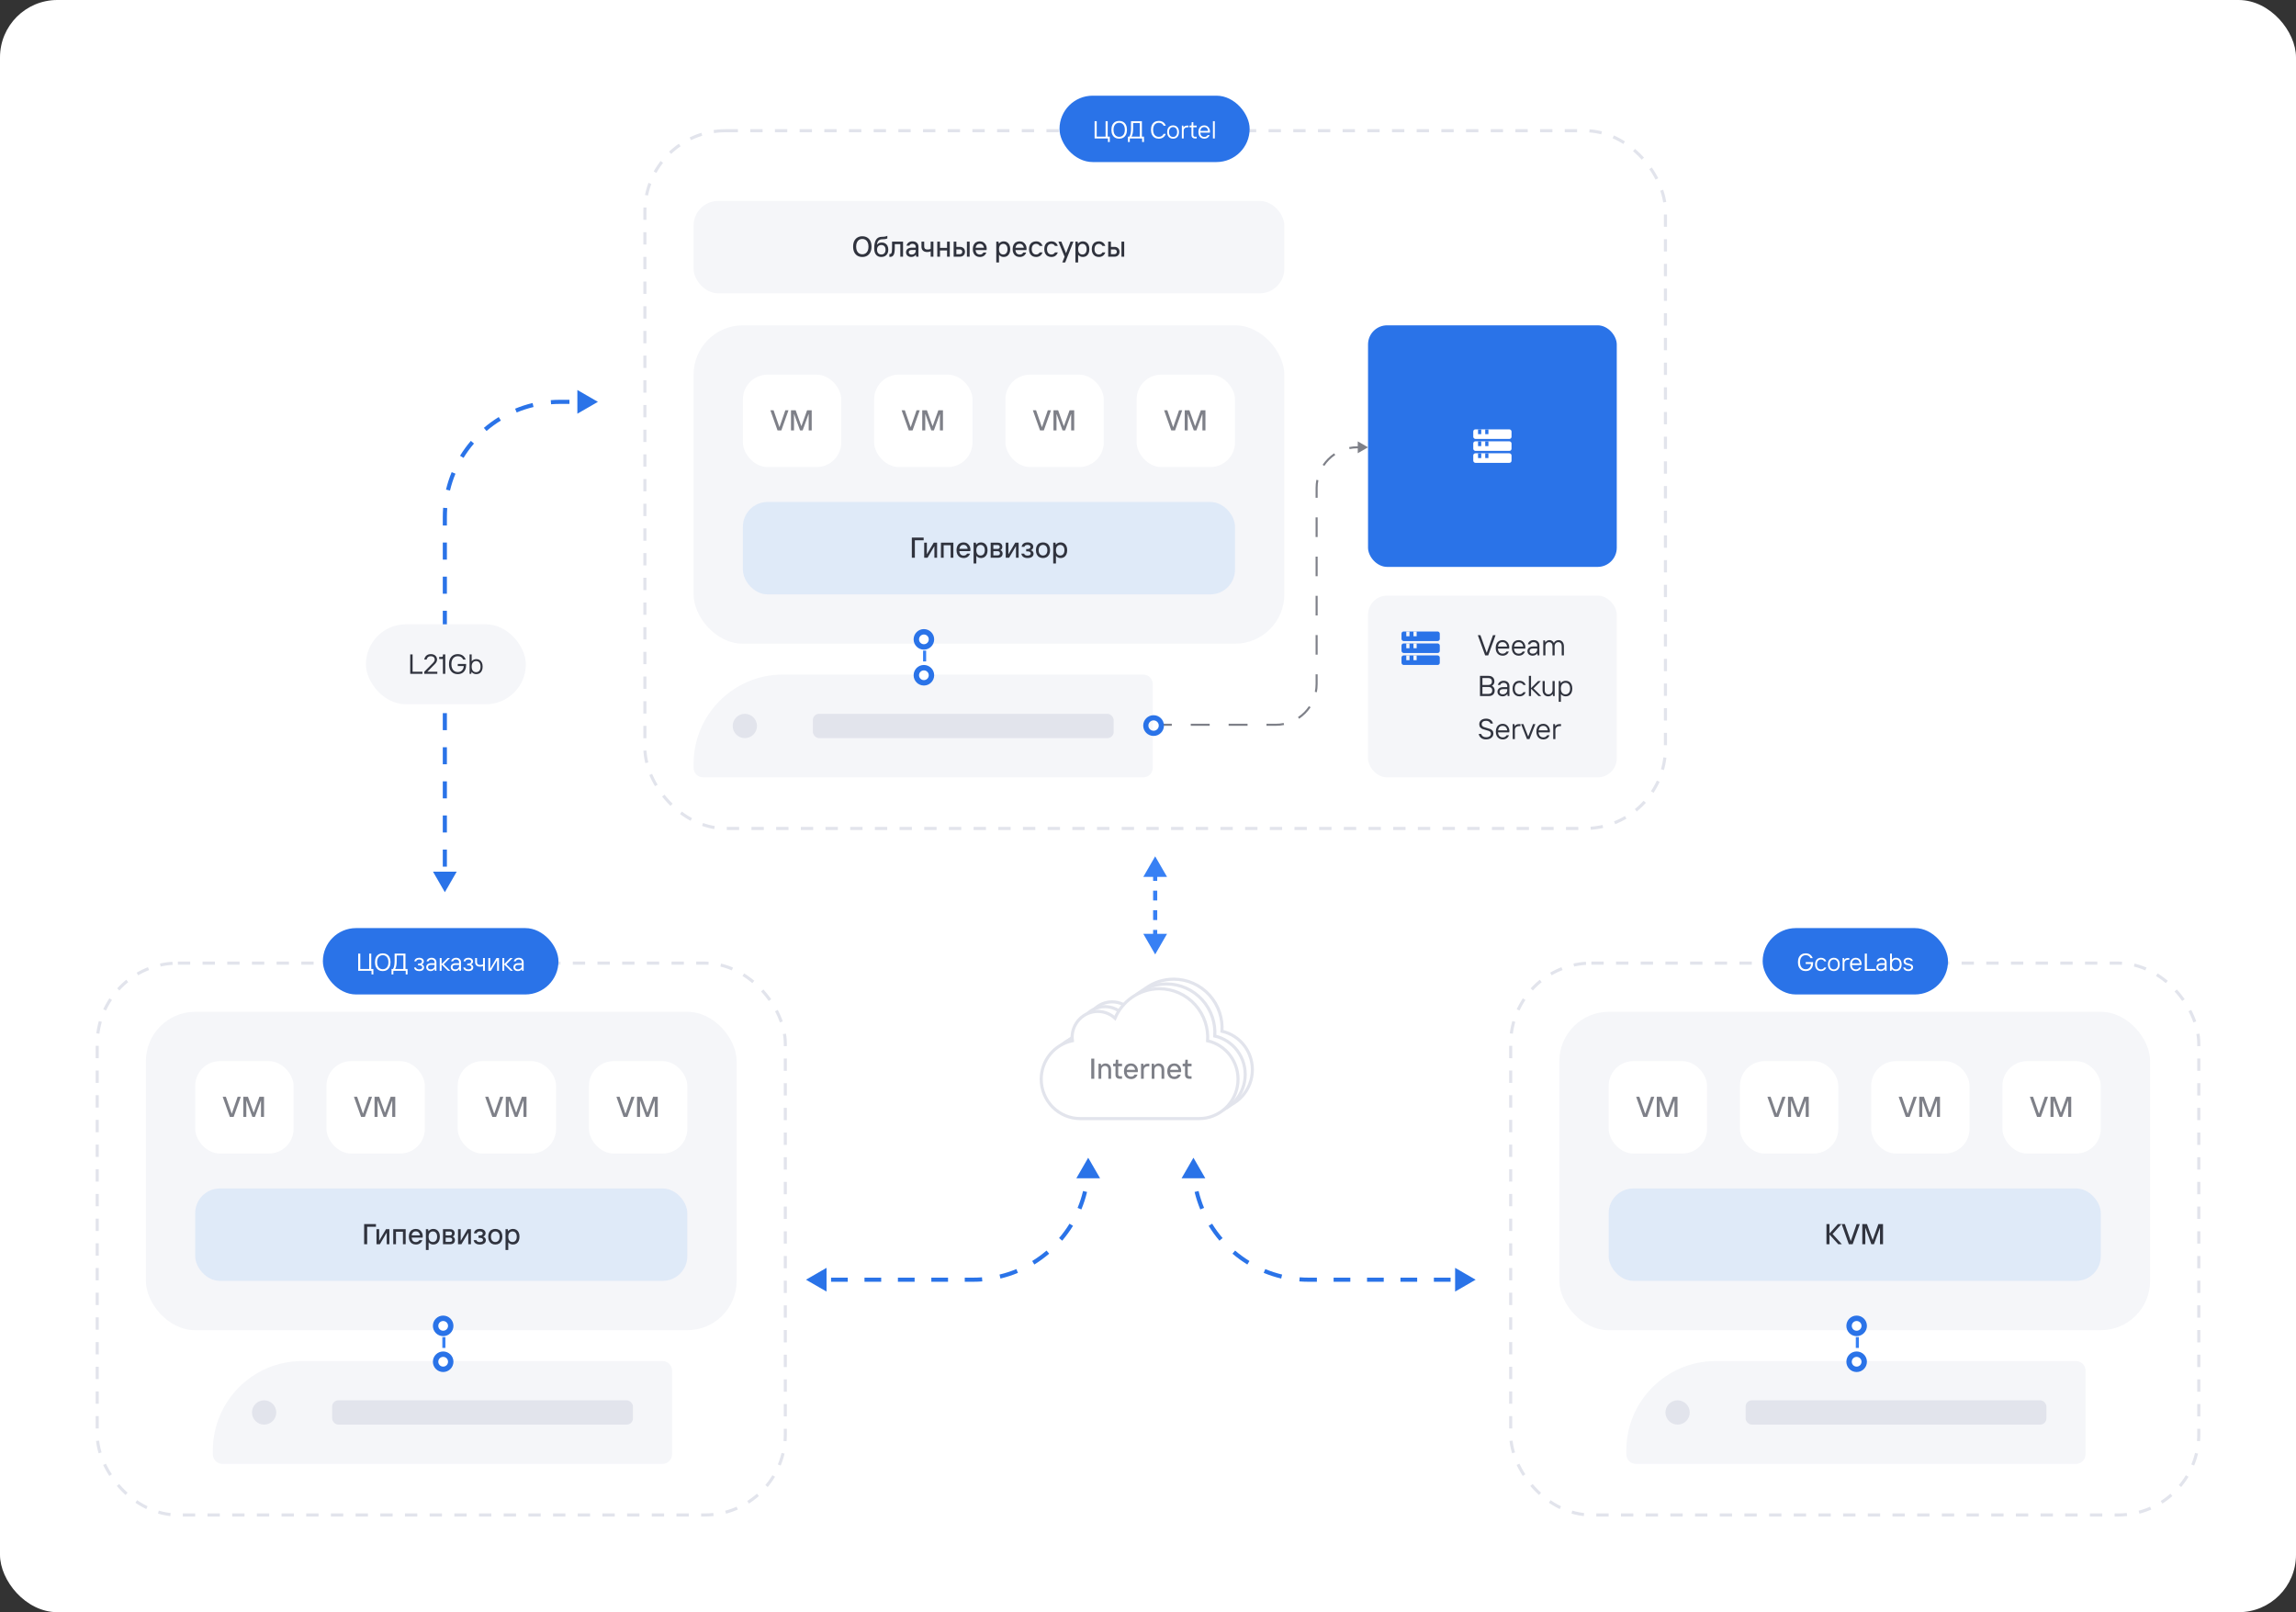 <svg width="960" height="674" viewBox="0 0 960 674" fill="none" xmlns="http://www.w3.org/2000/svg">
<rect x="0" y="0" width="960" height="674" fill="#333333" stroke="none"/>
<rect width="960" height="674" rx="24" fill="white"/>
<path d="M499 484L494.038 492.594L503.962 492.594L499 484ZM617 535L608.406 530.038L608.406 539.962L617 535ZM499 486.156L498.141 486.156L498.141 486.875L499 486.875L499.859 486.875L499.859 486.156L499 486.156ZM499 486.875L498.141 486.875C498.141 488.169 498.191 489.452 498.289 490.721L499.146 490.655L500.003 490.588C499.908 489.363 499.859 488.125 499.859 486.875L499 486.875ZM500.32 498.114L499.484 498.314C500.086 500.833 500.883 503.275 501.858 505.626L502.652 505.297L503.446 504.967C502.505 502.7 501.737 500.344 501.155 497.914L500.32 498.114ZM506.085 512.023L505.353 512.473C506.699 514.665 508.213 516.743 509.876 518.688L510.53 518.13L511.183 517.572C509.577 515.694 508.117 513.689 506.818 511.573L506.085 512.023ZM515.87 523.47L515.312 524.124C517.257 525.787 519.335 527.301 521.527 528.647L521.977 527.915L522.427 527.182C520.311 525.883 518.306 524.423 516.428 522.817L515.87 523.47ZM528.703 531.348L528.374 532.142C530.725 533.117 533.167 533.914 535.686 534.516L535.886 533.68L536.086 532.845C533.656 532.263 531.3 531.495 529.033 530.554L528.703 531.348ZM543.345 534.854L543.279 535.711C544.548 535.809 545.831 535.859 547.125 535.859L547.125 535L547.125 534.141C545.875 534.141 544.637 534.092 543.412 533.997L543.345 534.854ZM547.125 535L547.125 535.859L550.619 535.859L550.619 535L550.619 534.141L547.125 534.141L547.125 535ZM557.606 535L557.606 535.859L564.594 535.859L564.594 535L564.594 534.141L557.606 534.141L557.606 535ZM571.581 535L571.581 535.859L578.569 535.859L578.569 535L578.569 534.141L571.581 534.141L571.581 535ZM585.556 535L585.556 535.859L592.544 535.859L592.544 535L592.544 534.141L585.556 534.141L585.556 535ZM599.531 535L599.531 535.859L606.519 535.859L606.519 535L606.519 534.141L599.531 534.141L599.531 535Z" fill="#2A73E8"/>
<path d="M455 484L459.962 492.594L450.038 492.594L455 484ZM337 535L345.594 530.038L345.594 539.962L337 535ZM455 486.156L455.859 486.156L455.859 486.875L455 486.875L454.141 486.875L454.141 486.156L455 486.156ZM455 486.875L455.859 486.875C455.859 488.169 455.809 489.452 455.711 490.721L454.854 490.655L453.997 490.588C454.092 489.363 454.141 488.125 454.141 486.875L455 486.875ZM453.68 498.114L454.516 498.314C453.914 500.833 453.117 503.275 452.142 505.626L451.348 505.297L450.554 504.967C451.495 502.7 452.263 500.344 452.845 497.914L453.68 498.114ZM447.915 512.023L448.647 512.473C447.301 514.665 445.787 516.743 444.124 518.688L443.47 518.13L442.817 517.572C444.423 515.694 445.883 513.689 447.182 511.573L447.915 512.023ZM438.13 523.47L438.688 524.124C436.743 525.787 434.665 527.301 432.473 528.647L432.023 527.915L431.573 527.182C433.689 525.883 435.694 524.423 437.572 522.817L438.13 523.47ZM425.297 531.348L425.626 532.142C423.275 533.117 420.833 533.914 418.314 534.516L418.114 533.68L417.914 532.845C420.344 532.263 422.7 531.495 424.967 530.554L425.297 531.348ZM410.655 534.854L410.721 535.711C409.452 535.809 408.169 535.859 406.875 535.859L406.875 535L406.875 534.141C408.125 534.141 409.363 534.092 410.588 533.997L410.655 534.854ZM406.875 535L406.875 535.859L403.381 535.859L403.381 535L403.381 534.141L406.875 534.141L406.875 535ZM396.394 535L396.394 535.859L389.406 535.859L389.406 535L389.406 534.141L396.394 534.141L396.394 535ZM382.419 535L382.419 535.859L375.431 535.859L375.431 535L375.431 534.141L382.419 534.141L382.419 535ZM368.444 535L368.444 535.859L361.456 535.859L361.456 535L361.456 534.141L368.444 534.141L368.444 535ZM354.469 535L354.469 535.859L347.481 535.859L347.481 535L347.481 534.141L354.469 534.141L354.469 535Z" fill="#2A73E8"/>
<path d="M186 373L181.038 364.406L190.962 364.406L186 373ZM250 168L241.406 172.962L241.406 163.038L250 168ZM186 362.304L185.141 362.304L185.141 355.173L186 355.173L186.859 355.173L186.859 362.304L186 362.304ZM186 348.043L185.141 348.043L185.141 340.912L186 340.912L186.859 340.912L186.859 348.043L186 348.043ZM186 333.781L185.141 333.781L185.141 326.651L186 326.651L186.859 326.651L186.859 333.781L186 333.781ZM186 319.52L185.141 319.52L185.141 312.389L186 312.389L186.859 312.389L186.859 319.52L186 319.52ZM186 305.259L185.141 305.259L185.141 298.128L186 298.128L186.859 298.128L186.859 305.259L186 305.259ZM186 290.997L185.141 290.997L185.141 283.866L186 283.866L186.859 283.866L186.859 290.997L186 290.997ZM186 276.736L185.141 276.736L185.141 269.605L186 269.605L186.859 269.605L186.859 276.736L186 276.736ZM186 262.474L185.141 262.474L185.141 255.344L186 255.344L186.859 255.344L186.859 262.474L186 262.474ZM186 248.213L185.141 248.213L185.141 241.082L186 241.082L186.859 241.082L186.859 248.213L186 248.213ZM186 233.952L185.141 233.952L185.141 226.821L186 226.821L186.859 226.821L186.859 233.952L186 233.952ZM186 219.69L185.141 219.69L185.141 216.125L186 216.125L186.859 216.125L186.859 219.69L186 219.69ZM186 216.125L185.141 216.125C185.141 214.831 185.191 213.548 185.289 212.279L186.146 212.345L187.003 212.412C186.908 213.637 186.859 214.875 186.859 216.125L186 216.125ZM187.32 204.886L186.484 204.686C187.086 202.167 187.883 199.725 188.858 197.374L189.652 197.703L190.446 198.033C189.505 200.3 188.737 202.656 188.155 205.086L187.32 204.886ZM193.085 190.977L192.353 190.527C193.699 188.335 195.213 186.257 196.876 184.312L197.53 184.87L198.183 185.428C196.577 187.306 195.117 189.311 193.818 191.427L193.085 190.977ZM202.87 179.53L202.312 178.876C204.257 177.213 206.335 175.699 208.527 174.353L208.977 175.085L209.427 175.818C207.311 177.117 205.306 178.577 203.428 180.183L202.87 179.53ZM215.703 171.652L215.374 170.858C217.725 169.883 220.167 169.086 222.686 168.484L222.886 169.32L223.086 170.155C220.656 170.737 218.3 171.505 216.033 172.446L215.703 171.652ZM230.345 168.146L230.279 167.289C231.548 167.191 232.831 167.141 234.125 167.141L234.125 168L234.125 168.859C232.875 168.859 231.637 168.908 230.412 169.003L230.345 168.146ZM234.125 168L234.125 167.141L238.094 167.141L238.094 168L238.094 168.859L234.125 168.859L234.125 168Z" fill="#2A73E8"/>
<rect x="153" y="261" width="66.859" height="33.43" rx="16.715" fill="#F5F6F9"/>
<path d="M176.638 281.715H171.525V273.581H172.513V280.843H176.638V281.715ZM177.392 281.715V280.843L181.053 277.125C181.277 276.9 181.448 276.684 181.564 276.474C181.688 276.257 181.75 276.029 181.75 275.789C181.75 275.324 181.606 274.968 181.32 274.72C181.041 274.464 180.642 274.336 180.123 274.336C179.651 274.336 179.255 274.472 178.938 274.743C178.628 275.006 178.442 275.336 178.38 275.731H177.392C177.516 275.041 177.811 274.491 178.276 274.081C178.748 273.67 179.364 273.465 180.123 273.465C180.929 273.465 181.564 273.678 182.029 274.104C182.501 274.522 182.737 275.084 182.737 275.789C182.737 276.409 182.408 277.048 181.75 277.706L178.659 280.843H182.854V281.715H177.392ZM185.187 281.715V275.498H183.618V274.627H184.722C184.869 274.627 184.981 274.588 185.059 274.511C185.144 274.425 185.187 274.309 185.187 274.162V273.581H186.174V281.715H185.187ZM191.403 281.831C190.682 281.831 190.043 281.672 189.486 281.355C188.936 281.029 188.506 280.553 188.196 279.925C187.894 279.298 187.743 278.539 187.743 277.648C187.743 276.757 187.894 275.998 188.196 275.37C188.506 274.743 188.936 274.27 189.486 273.953C190.043 273.628 190.682 273.465 191.403 273.465C192.193 273.465 192.871 273.655 193.436 274.034C194.002 274.414 194.428 274.979 194.714 275.731H193.669C193.444 275.25 193.142 274.898 192.762 274.673C192.39 274.449 191.937 274.336 191.403 274.336C190.876 274.336 190.411 274.464 190.008 274.72C189.606 274.975 189.292 275.351 189.067 275.847C188.843 276.343 188.73 276.943 188.73 277.648C188.73 278.353 188.843 278.953 189.067 279.449C189.292 279.945 189.606 280.32 190.008 280.576C190.411 280.832 190.876 280.96 191.403 280.96C192.131 280.96 192.72 280.735 193.169 280.286C193.618 279.829 193.862 279.22 193.901 278.461H191.403V277.59H194.889V278.055C194.889 278.822 194.745 279.492 194.459 280.065C194.18 280.63 193.777 281.068 193.25 281.378C192.731 281.68 192.115 281.831 191.403 281.831ZM199.186 281.831C198.752 281.831 198.365 281.75 198.024 281.587C197.691 281.424 197.42 281.196 197.211 280.901H197.153L197.037 281.715H196.339V273.581H197.211V276.428H197.269C197.478 276.157 197.745 275.944 198.071 275.789C198.396 275.634 198.768 275.556 199.186 275.556C199.697 275.556 200.147 275.68 200.534 275.928C200.929 276.168 201.239 276.525 201.464 276.997C201.688 277.47 201.801 278.035 201.801 278.694C201.801 279.352 201.688 279.918 201.464 280.39C201.239 280.863 200.929 281.223 200.534 281.471C200.147 281.711 199.697 281.831 199.186 281.831ZM199.07 281.018C199.635 281.018 200.085 280.816 200.418 280.413C200.759 280.003 200.929 279.43 200.929 278.694C200.929 277.95 200.759 277.377 200.418 276.974C200.085 276.571 199.635 276.37 199.07 276.37C198.504 276.37 198.051 276.571 197.71 276.974C197.377 277.377 197.211 277.95 197.211 278.694C197.211 279.43 197.377 280.003 197.71 280.413C198.051 280.816 198.504 281.018 199.07 281.018Z" fill="#30333E"/>
<path d="M490.755 409.355C493.572 409.356 496.357 409.951 498.933 411.103C501.508 412.254 503.818 413.936 505.712 416.04C507.606 418.144 509.044 420.625 509.934 423.322C510.763 425.836 511.099 428.487 510.926 431.127C514.684 431.982 518.026 434.154 520.354 437.267C522.798 440.536 523.947 444.608 523.577 448.686C523.207 452.764 521.345 456.557 518.353 459.324C515.36 462.091 511.452 463.632 507.393 463.645H457.662C453.335 463.644 449.187 461.908 446.129 458.819C443.072 455.731 441.355 451.543 441.355 447.178C441.356 439.229 446.952 432.636 454.38 431.098C454.315 430.636 454.276 430.161 454.276 429.676C454.276 426.805 455.405 424.05 457.417 422.018C459.429 419.985 462.16 418.842 465.008 418.842H465.01C466.503 418.845 467.978 419.165 469.341 419.78C470.394 420.256 471.36 420.901 472.206 421.687C473.696 418.19 476.128 415.176 479.236 412.996C482.618 410.625 486.636 409.355 490.754 409.355H490.755Z" fill="white" stroke="#E2E4EC" stroke-width="1.29"/>
<path d="M487.755 411.355C490.572 411.356 493.357 411.951 495.933 413.103C498.508 414.254 500.818 415.936 502.712 418.04C504.606 420.144 506.044 422.625 506.934 425.322C507.763 427.836 508.099 430.487 507.926 433.127C511.684 433.982 515.026 436.154 517.354 439.267C519.798 442.536 520.947 446.608 520.577 450.686C520.207 454.764 518.345 458.557 515.353 461.324C512.36 464.091 508.452 465.632 504.393 465.645H454.662C450.335 465.644 446.187 463.908 443.129 460.819C440.072 457.731 438.355 453.543 438.355 449.178C438.356 441.229 443.952 434.636 451.38 433.098C451.315 432.636 451.276 432.161 451.276 431.676C451.276 428.805 452.405 426.05 454.417 424.018C456.429 421.985 459.16 420.842 462.008 420.842H462.01C463.503 420.845 464.978 421.165 466.341 421.78C467.394 422.256 468.36 422.901 469.206 423.687C470.696 420.19 473.128 417.176 476.236 414.996C479.618 412.625 483.636 411.355 487.754 411.355H487.755Z" fill="white" stroke="#E2E4EC" stroke-width="1.29"/>
<path d="M484.755 413.355C487.572 413.356 490.357 413.951 492.933 415.103C495.508 416.254 497.818 417.936 499.712 420.04C501.606 422.144 503.044 424.625 503.934 427.322C504.763 429.836 505.099 432.487 504.926 435.127C508.684 435.982 512.026 438.154 514.354 441.267C516.798 444.536 517.947 448.608 517.577 452.686C517.207 456.764 515.345 460.557 512.353 463.324C509.36 466.091 505.452 467.632 501.393 467.645H451.662C447.335 467.644 443.187 465.908 440.129 462.819C437.072 459.731 435.355 455.543 435.355 451.178C435.356 443.229 440.952 436.636 448.38 435.098C448.315 434.636 448.276 434.161 448.276 433.676C448.276 430.805 449.405 428.05 451.417 426.018C453.429 423.985 456.16 422.842 459.008 422.842H459.01C460.503 422.845 461.978 423.165 463.341 423.78C464.394 424.256 465.36 424.901 466.206 425.687C467.696 422.19 470.128 419.176 473.236 416.996C476.618 414.625 480.636 413.355 484.754 413.355H484.755Z" fill="white" stroke="#E2E4EC" stroke-width="1.29"/>
<path d="M457.537 451H456.273V442.578H457.537V451ZM459.313 451V444.708H460.251L460.396 445.514H460.456C460.656 445.193 460.909 444.96 461.214 444.816C461.526 444.664 461.863 444.587 462.224 444.587C462.673 444.587 463.075 444.692 463.427 444.9C463.78 445.101 464.057 445.393 464.258 445.778C464.466 446.163 464.57 446.613 464.57 447.126V451H463.427V447.21C463.427 446.713 463.295 446.328 463.03 446.055C462.774 445.774 462.429 445.634 461.996 445.634C461.555 445.634 461.186 445.786 460.889 446.091C460.6 446.396 460.456 446.769 460.456 447.21V451H459.313ZM468.105 451C467.591 451 467.178 450.848 466.865 450.543C466.561 450.238 466.408 449.837 466.408 449.34V445.766H465.422V444.708H466.408L466.565 443.023H467.551V444.708H469.139V445.766H467.551V449.255C467.551 449.456 467.615 449.62 467.744 449.749C467.872 449.877 468.036 449.941 468.237 449.941H469.139V451H468.105ZM475.774 447.607C475.774 447.824 475.754 448.032 475.714 448.233H471.118C471.174 448.834 471.354 449.296 471.659 449.616C471.972 449.937 472.389 450.098 472.91 450.098C473.255 450.098 473.544 450.029 473.776 449.893C474.017 449.757 474.222 449.548 474.39 449.267H475.605C475.405 449.845 475.072 450.298 474.607 450.627C474.149 450.956 473.584 451.12 472.91 451.12C472.325 451.12 471.807 450.992 471.358 450.735C470.917 450.479 470.572 450.106 470.324 449.616C470.075 449.127 469.951 448.538 469.951 447.848C469.951 447.158 470.071 446.568 470.311 446.079C470.56 445.59 470.905 445.221 471.346 444.972C471.787 444.716 472.297 444.587 472.874 444.587C473.476 444.587 473.997 444.732 474.438 445.02C474.879 445.309 475.212 445.686 475.437 446.151C475.661 446.609 475.774 447.094 475.774 447.607ZM474.631 447.27C474.575 446.813 474.398 446.424 474.101 446.103C473.805 445.774 473.395 445.61 472.874 445.61C472.377 445.61 471.98 445.758 471.683 446.055C471.386 446.352 471.202 446.757 471.13 447.27H474.631ZM477.089 451V444.708H478.028L478.172 445.514H478.232C478.409 445.225 478.629 445.02 478.894 444.9C479.159 444.772 479.48 444.708 479.857 444.708H480.554V445.79H479.893C479.403 445.79 479.002 445.935 478.69 446.224C478.385 446.512 478.232 446.889 478.232 447.355V451H477.089ZM481.542 451V444.708H482.481L482.625 445.514H482.685C482.886 445.193 483.139 444.96 483.443 444.816C483.756 444.664 484.093 444.587 484.454 444.587C484.903 444.587 485.304 444.692 485.657 444.9C486.01 445.101 486.287 445.393 486.487 445.778C486.696 446.163 486.8 446.613 486.8 447.126V451H485.657V447.21C485.657 446.713 485.525 446.328 485.26 446.055C485.003 445.774 484.658 445.634 484.225 445.634C483.784 445.634 483.415 445.786 483.118 446.091C482.83 446.396 482.685 446.769 482.685 447.21V451H481.542ZM493.879 447.607C493.879 447.824 493.859 448.032 493.819 448.233H489.223C489.279 448.834 489.46 449.296 489.765 449.616C490.077 449.937 490.494 450.098 491.016 450.098C491.361 450.098 491.649 450.029 491.882 449.893C492.123 449.757 492.327 449.548 492.496 449.267H493.711C493.51 449.845 493.177 450.298 492.712 450.627C492.255 450.956 491.69 451.12 491.016 451.12C490.43 451.12 489.913 450.992 489.464 450.735C489.023 450.479 488.678 450.106 488.429 449.616C488.18 449.127 488.056 448.538 488.056 447.848C488.056 447.158 488.176 446.568 488.417 446.079C488.666 445.59 489.011 445.221 489.452 444.972C489.893 444.716 490.402 444.587 490.98 444.587C491.581 444.587 492.103 444.732 492.544 445.02C492.985 445.309 493.318 445.686 493.542 446.151C493.767 446.609 493.879 447.094 493.879 447.607ZM492.736 447.27C492.68 446.813 492.504 446.424 492.207 446.103C491.91 445.774 491.501 445.61 490.98 445.61C490.482 445.61 490.085 445.758 489.789 446.055C489.492 446.352 489.307 446.757 489.235 447.27H492.736ZM497.172 451C496.659 451 496.246 450.848 495.933 450.543C495.628 450.238 495.476 449.837 495.476 449.34V445.766H494.489V444.708H495.476L495.632 443.023H496.619V444.708H498.207V445.766H496.619V449.255C496.619 449.456 496.683 449.62 496.811 449.749C496.94 449.877 497.104 449.941 497.305 449.941H498.207V451H497.172Z" fill="#7E8088"/>
<rect x="290" y="136" width="247" height="133.109" rx="20.625" fill="#F5F6F9"/>
<rect x="310.625" y="156.625" width="41.125" height="38.625" rx="10.312" fill="white"/>
<path d="M326.691 179.938H325.103L322.107 171.516H323.443L325.873 178.53H325.933L328.364 171.516H329.687L326.691 179.938ZM331.992 179.938H330.728V171.516H332.677L335.036 178.109H335.096L337.466 171.516H339.391V179.938H338.128V173.152H338.067L335.601 179.938H334.518L332.052 173.152H331.992V179.938Z" fill="#7E8088"/>
<rect x="365.5" y="156.625" width="41.125" height="38.625" rx="10.312" fill="white"/>
<path d="M381.566 179.938H379.978L376.982 171.516H378.318L380.748 178.53H380.808L383.239 171.516H384.562L381.566 179.938ZM386.867 179.938H385.603V171.516H387.552L389.911 178.109H389.971L392.341 171.516H394.266V179.938H393.003V173.152H392.942L390.476 179.938H389.393L386.927 173.152H386.867V179.938Z" fill="#7E8088"/>
<rect x="420.375" y="156.625" width="41.125" height="38.625" rx="10.312" fill="white"/>
<path d="M436.441 179.938H434.853L431.857 171.516H433.193L435.623 178.53H435.683L438.114 171.516H439.437L436.441 179.938ZM441.742 179.938H440.478V171.516H442.427L444.786 178.109H444.846L447.216 171.516H449.141V179.938H447.878V173.152H447.817L445.351 179.938H444.268L441.802 173.152H441.742V179.938Z" fill="#7E8088"/>
<rect x="475.25" y="156.625" width="41.125" height="38.625" rx="10.312" fill="white"/>
<path d="M491.316 179.938H489.728L486.732 171.516H488.068L490.498 178.53H490.558L492.989 171.516H494.312L491.316 179.938ZM496.617 179.938H495.353V171.516H497.302L499.661 178.109H499.721L502.091 171.516H504.016V179.938H502.753V173.152H502.692L500.226 179.938H499.143L496.677 173.152H496.617V179.938Z" fill="#7E8088"/>
<rect x="310.625" y="209.859" width="205.75" height="38.625" rx="10.312" fill="#CBDEF9" fill-opacity="0.5"/>
<path d="M382.516 233.172H381.253V224.75H386.198V225.869H382.516V233.172ZM387.827 233.172H386.419V226.88H387.538V231.644H387.598L390.402 226.88H391.809V233.172H390.69V228.407H390.63L387.827 233.172ZM394.565 233.172H393.422V226.88H398.619V233.172H397.476V227.938H394.565V233.172ZM405.759 229.779C405.759 229.996 405.739 230.204 405.699 230.405H401.103C401.159 231.006 401.339 231.467 401.644 231.788C401.957 232.109 402.374 232.27 402.895 232.27C403.24 232.27 403.529 232.201 403.762 232.065C404.002 231.929 404.207 231.72 404.375 231.439H405.59C405.39 232.017 405.057 232.47 404.592 232.799C404.134 233.128 403.569 233.292 402.895 233.292C402.31 233.292 401.792 233.164 401.343 232.907C400.902 232.651 400.557 232.278 400.309 231.788C400.06 231.299 399.936 230.709 399.936 230.02C399.936 229.33 400.056 228.74 400.297 228.251C400.545 227.762 400.89 227.393 401.331 227.144C401.772 226.888 402.282 226.759 402.859 226.759C403.461 226.759 403.982 226.904 404.423 227.192C404.864 227.481 405.197 227.858 405.422 228.323C405.646 228.78 405.759 229.266 405.759 229.779ZM404.616 229.442C404.56 228.985 404.383 228.596 404.086 228.275C403.79 227.946 403.381 227.782 402.859 227.782C402.362 227.782 401.965 227.93 401.668 228.227C401.371 228.524 401.187 228.929 401.115 229.442H404.616ZM407.074 235.578V226.88H408.013L408.157 227.686H408.217C408.426 227.397 408.699 227.172 409.036 227.012C409.372 226.843 409.757 226.759 410.191 226.759C410.72 226.759 411.189 226.888 411.598 227.144C412.007 227.393 412.328 227.762 412.561 228.251C412.793 228.74 412.91 229.33 412.91 230.02C412.91 230.709 412.793 231.303 412.561 231.8C412.328 232.29 412.007 232.663 411.598 232.919C411.189 233.168 410.72 233.292 410.191 233.292C409.757 233.292 409.38 233.212 409.06 233.052C408.739 232.891 408.478 232.683 408.278 232.426H408.217V235.578H407.074ZM409.998 232.245C410.527 232.245 410.952 232.053 411.273 231.668C411.602 231.283 411.767 230.734 411.767 230.02C411.767 229.306 411.602 228.76 411.273 228.383C410.952 227.998 410.527 227.806 409.998 227.806C409.461 227.806 409.027 227.998 408.699 228.383C408.378 228.76 408.217 229.306 408.217 230.02C408.217 230.742 408.378 231.295 408.699 231.68C409.027 232.057 409.461 232.245 409.998 232.245ZM414.218 233.172V226.88H417.238C417.807 226.88 418.256 227.036 418.585 227.349C418.922 227.662 419.091 228.087 419.091 228.624C419.091 228.937 419.018 229.21 418.874 229.442C418.738 229.667 418.541 229.839 418.285 229.96C418.557 230.08 418.778 230.264 418.946 230.513C419.123 230.762 419.211 231.038 419.211 231.343C419.211 231.929 419.038 232.382 418.694 232.703C418.349 233.015 417.863 233.172 417.238 233.172H414.218ZM417.142 229.478C417.414 229.478 417.627 229.406 417.779 229.262C417.932 229.117 418.008 228.921 418.008 228.672C418.008 228.424 417.932 228.227 417.779 228.083C417.627 227.938 417.414 227.866 417.142 227.866H415.337V229.478H417.142ZM417.166 232.185C417.446 232.185 417.671 232.109 417.839 231.957C418.008 231.796 418.092 231.58 418.092 231.307C418.092 231.034 418.008 230.822 417.839 230.669C417.671 230.509 417.446 230.429 417.166 230.429H415.337V232.185H417.166ZM421.923 233.172H420.516V226.88H421.634V231.644H421.695L424.498 226.88H425.906V233.172H424.787V228.407H424.727L421.923 233.172ZM429.636 233.292C428.898 233.292 428.304 233.132 427.855 232.811C427.406 232.49 427.133 232.033 427.037 231.439H428.216C428.272 231.712 428.424 231.921 428.673 232.065C428.93 232.201 429.251 232.27 429.636 232.27C430.069 232.27 430.402 232.189 430.634 232.029C430.867 231.868 430.983 231.656 430.983 231.391C430.983 231.135 430.871 230.922 430.646 230.754C430.422 230.585 430.089 230.501 429.648 230.501H429.07V229.526H429.636C430.029 229.526 430.329 229.446 430.538 229.286C430.755 229.125 430.863 228.909 430.863 228.636C430.863 228.387 430.759 228.187 430.55 228.035C430.341 227.874 430.037 227.794 429.636 227.794C429.275 227.794 428.978 227.866 428.745 228.01C428.521 228.147 428.384 228.347 428.336 228.612H427.169C427.257 228.018 427.514 227.561 427.939 227.24C428.364 226.92 428.93 226.759 429.636 226.759C430.382 226.759 430.967 226.932 431.392 227.277C431.817 227.613 432.03 228.047 432.03 228.576C432.03 228.913 431.934 229.21 431.741 229.466C431.549 229.715 431.308 229.895 431.019 230.008C431.348 230.112 431.617 230.296 431.825 230.561C432.042 230.818 432.15 231.119 432.15 231.463C432.15 232.009 431.934 232.45 431.5 232.787C431.075 233.124 430.454 233.292 429.636 233.292ZM436.099 233.292C435.513 233.292 434.996 233.164 434.547 232.907C434.106 232.651 433.761 232.278 433.512 231.788C433.263 231.299 433.139 230.709 433.139 230.02C433.139 229.33 433.259 228.74 433.5 228.251C433.749 227.762 434.097 227.393 434.547 227.144C434.996 226.888 435.513 226.759 436.099 226.759C436.684 226.759 437.202 226.888 437.651 227.144C438.1 227.393 438.445 227.762 438.685 228.251C438.934 228.74 439.058 229.33 439.058 230.02C439.058 230.709 438.934 231.299 438.685 231.788C438.437 232.278 438.088 232.651 437.639 232.907C437.198 233.164 436.684 233.292 436.099 233.292ZM436.099 232.245C436.636 232.245 437.073 232.053 437.41 231.668C437.747 231.283 437.915 230.734 437.915 230.02C437.915 229.314 437.747 228.768 437.41 228.383C437.073 227.998 436.636 227.806 436.099 227.806C435.561 227.806 435.124 227.998 434.787 228.383C434.45 228.768 434.282 229.314 434.282 230.02C434.282 230.734 434.45 231.283 434.787 231.668C435.124 232.053 435.561 232.245 436.099 232.245ZM440.372 235.578V226.88H441.31L441.455 227.686H441.515C441.723 227.397 441.996 227.172 442.333 227.012C442.67 226.843 443.055 226.759 443.488 226.759C444.017 226.759 444.487 226.888 444.896 227.144C445.305 227.393 445.625 227.762 445.858 228.251C446.091 228.74 446.207 229.33 446.207 230.02C446.207 230.709 446.091 231.303 445.858 231.8C445.625 232.29 445.305 232.663 444.896 232.919C444.487 233.168 444.017 233.292 443.488 233.292C443.055 233.292 442.678 233.212 442.357 233.052C442.036 232.891 441.775 232.683 441.575 232.426H441.515V235.578H440.372ZM443.295 232.245C443.825 232.245 444.25 232.053 444.571 231.668C444.9 231.283 445.064 230.734 445.064 230.02C445.064 229.306 444.9 228.76 444.571 228.383C444.25 227.998 443.825 227.806 443.295 227.806C442.758 227.806 442.325 227.998 441.996 228.383C441.675 228.76 441.515 229.306 441.515 230.02C441.515 230.742 441.675 231.295 441.996 231.68C442.325 232.057 442.758 232.245 443.295 232.245Z" fill="#30333E"/>
<rect x="290" y="84" width="247" height="38.625" rx="10.312" fill="#F5F6F9"/>
<path d="M360.556 107.433C359.786 107.433 359.112 107.264 358.534 106.927C357.957 106.591 357.508 106.097 357.187 105.448C356.866 104.798 356.706 104.016 356.706 103.102C356.706 102.187 356.866 101.405 357.187 100.755C357.508 100.106 357.957 99.612 358.534 99.276C359.112 98.939 359.786 98.77 360.556 98.77C361.318 98.77 361.987 98.939 362.565 99.276C363.142 99.612 363.591 100.106 363.912 100.755C364.233 101.405 364.394 102.187 364.394 103.102C364.394 104.016 364.233 104.798 363.912 105.448C363.591 106.097 363.142 106.591 362.565 106.927C361.987 107.264 361.318 107.433 360.556 107.433ZM360.556 106.314C361.061 106.314 361.506 106.19 361.891 105.941C362.284 105.692 362.589 105.327 362.805 104.846C363.022 104.365 363.13 103.783 363.13 103.102C363.13 102.42 363.022 101.838 362.805 101.357C362.589 100.876 362.284 100.511 361.891 100.262C361.506 100.014 361.061 99.889 360.556 99.889C360.042 99.889 359.589 100.014 359.196 100.262C358.811 100.511 358.51 100.876 358.294 101.357C358.077 101.838 357.969 102.42 357.969 103.102C357.969 103.783 358.077 104.365 358.294 104.846C358.51 105.327 358.811 105.692 359.196 105.941C359.589 106.19 360.042 106.314 360.556 106.314ZM368.489 107.433C367.583 107.433 366.861 107.132 366.323 106.53C365.794 105.921 365.529 105.039 365.529 103.884C365.529 102.215 365.79 100.984 366.311 100.19C366.841 99.396 367.647 98.999 368.73 98.999C369.716 98.999 370.478 98.859 371.015 98.578V99.673C370.542 99.913 369.828 100.034 368.874 100.034C368.208 100.034 367.695 100.222 367.334 100.599C366.981 100.976 366.76 101.537 366.672 102.283H366.732C367.165 101.69 367.831 101.393 368.73 101.393C369.259 101.393 369.724 101.513 370.125 101.754C370.534 101.995 370.851 102.34 371.076 102.789C371.3 103.238 371.413 103.775 371.413 104.401C371.413 105.027 371.292 105.568 371.052 106.025C370.811 106.482 370.47 106.831 370.029 107.072C369.588 107.312 369.074 107.433 368.489 107.433ZM368.489 106.386C369.034 106.386 369.467 106.214 369.788 105.869C370.109 105.516 370.27 105.027 370.27 104.401C370.27 103.783 370.109 103.302 369.788 102.957C369.467 102.604 369.034 102.428 368.489 102.428C367.944 102.428 367.51 102.604 367.19 102.957C366.869 103.302 366.708 103.783 366.708 104.401C366.708 105.027 366.869 105.516 367.19 105.869C367.51 106.214 367.944 106.386 368.489 106.386ZM371.863 107.397V106.218H372.008C372.272 106.218 372.473 106.137 372.609 105.977C372.746 105.809 372.842 105.536 372.898 105.159C372.954 104.782 372.982 104.237 372.982 103.523V101.02H377.578V107.312H376.435V102.079H374.125V103.607C374.125 104.489 374.065 105.203 373.945 105.748C373.833 106.286 373.628 106.695 373.331 106.976C373.034 107.256 372.617 107.397 372.08 107.397H371.863ZM381.522 100.9C382.3 100.9 382.909 101.104 383.35 101.513C383.8 101.922 384.024 102.48 384.024 103.186V107.312H383.074L382.941 106.506H382.881C382.745 106.747 382.508 106.964 382.171 107.156C381.834 107.341 381.445 107.433 381.004 107.433C380.571 107.433 380.19 107.349 379.861 107.18C379.532 107.012 379.276 106.779 379.091 106.482C378.915 106.186 378.827 105.853 378.827 105.484C378.827 104.914 379.035 104.449 379.452 104.088C379.877 103.727 380.463 103.547 381.209 103.547H382.881V103.162C382.881 102.777 382.757 102.476 382.508 102.259C382.26 102.035 381.927 101.922 381.51 101.922C381.173 101.922 380.892 101.995 380.667 102.139C380.443 102.283 380.29 102.476 380.21 102.717H379.019C379.163 102.155 379.452 101.714 379.885 101.393C380.318 101.064 380.864 100.9 381.522 100.9ZM381.137 106.422C381.666 106.422 382.087 106.274 382.4 105.977C382.721 105.68 382.881 105.303 382.881 104.846V104.497H381.233C380.816 104.497 380.499 104.585 380.282 104.762C380.074 104.93 379.97 105.159 379.97 105.448C379.97 105.744 380.07 105.981 380.27 106.157C380.479 106.334 380.768 106.422 381.137 106.422ZM389.133 105.075C388.691 105.267 388.21 105.363 387.689 105.363C386.919 105.363 386.325 105.163 385.908 104.762C385.491 104.361 385.283 103.807 385.283 103.102V101.02H386.426V103.102C386.426 103.495 386.538 103.795 386.762 104.004C386.987 104.212 387.324 104.317 387.773 104.317C388.07 104.317 388.318 104.297 388.519 104.257C388.728 104.216 388.932 104.14 389.133 104.028V101.02H390.276V107.312H389.133V105.075ZM395.979 103.631V101.02H397.122V107.312H395.979V104.702H393.031V107.312H391.888V101.02H393.031V103.631H395.979ZM401.373 103.21C401.999 103.21 402.504 103.398 402.889 103.775C403.282 104.152 403.479 104.646 403.479 105.255C403.479 105.873 403.282 106.37 402.889 106.747C402.504 107.124 401.999 107.312 401.373 107.312H398.738V101.02H399.881V103.21H401.373ZM404.285 107.312V101.02H405.428V107.312H404.285ZM401.265 106.266C401.594 106.266 401.854 106.178 402.047 106.001C402.239 105.825 402.336 105.576 402.336 105.255C402.336 104.942 402.235 104.698 402.035 104.521C401.842 104.345 401.586 104.257 401.265 104.257H399.881V106.266H401.265ZM412.567 103.92C412.567 104.136 412.547 104.345 412.507 104.545H407.911C407.967 105.147 408.148 105.608 408.453 105.929C408.766 106.25 409.183 106.41 409.704 106.41C410.049 106.41 410.338 106.342 410.57 106.206C410.811 106.069 411.015 105.861 411.184 105.58H412.399C412.198 106.157 411.866 106.611 411.4 106.94C410.943 107.268 410.378 107.433 409.704 107.433C409.118 107.433 408.601 107.304 408.152 107.048C407.711 106.791 407.366 106.418 407.117 105.929C406.869 105.44 406.744 104.85 406.744 104.16C406.744 103.471 406.865 102.881 407.105 102.392C407.354 101.902 407.699 101.533 408.14 101.285C408.581 101.028 409.09 100.9 409.668 100.9C410.269 100.9 410.791 101.044 411.232 101.333C411.673 101.622 412.006 101.999 412.231 102.464C412.455 102.921 412.567 103.406 412.567 103.92ZM411.424 103.583C411.368 103.126 411.192 102.737 410.895 102.416C410.598 102.087 410.189 101.922 409.668 101.922C409.171 101.922 408.774 102.071 408.477 102.368C408.18 102.664 407.996 103.069 407.923 103.583H411.424ZM416.562 109.719V101.02H417.5L417.645 101.826H417.705C417.913 101.537 418.186 101.313 418.523 101.152C418.86 100.984 419.245 100.9 419.678 100.9C420.207 100.9 420.677 101.028 421.086 101.285C421.495 101.533 421.816 101.902 422.048 102.392C422.281 102.881 422.397 103.471 422.397 104.16C422.397 104.85 422.281 105.444 422.048 105.941C421.816 106.43 421.495 106.803 421.086 107.06C420.677 107.308 420.207 107.433 419.678 107.433C419.245 107.433 418.868 107.353 418.547 107.192C418.226 107.032 417.966 106.823 417.765 106.567H417.705V109.719H416.562ZM419.486 106.386C420.015 106.386 420.44 106.194 420.761 105.809C421.09 105.424 421.254 104.874 421.254 104.16C421.254 103.446 421.09 102.901 420.761 102.524C420.44 102.139 420.015 101.947 419.486 101.947C418.948 101.947 418.515 102.139 418.186 102.524C417.865 102.901 417.705 103.446 417.705 104.16C417.705 104.882 417.865 105.436 418.186 105.821C418.515 106.198 418.948 106.386 419.486 106.386ZM429.228 103.92C429.228 104.136 429.208 104.345 429.168 104.545H424.572C424.628 105.147 424.808 105.608 425.113 105.929C425.426 106.25 425.843 106.41 426.364 106.41C426.709 106.41 426.998 106.342 427.231 106.206C427.471 106.069 427.676 105.861 427.844 105.58H429.059C428.859 106.157 428.526 106.611 428.061 106.94C427.604 107.268 427.038 107.433 426.364 107.433C425.779 107.433 425.262 107.304 424.812 107.048C424.371 106.791 424.026 106.418 423.778 105.929C423.529 105.44 423.405 104.85 423.405 104.16C423.405 103.471 423.525 102.881 423.766 102.392C424.014 101.902 424.359 101.533 424.8 101.285C425.241 101.028 425.751 100.9 426.328 100.9C426.93 100.9 427.451 101.044 427.892 101.333C428.334 101.622 428.666 101.999 428.891 102.464C429.116 102.921 429.228 103.406 429.228 103.92ZM428.085 103.583C428.029 103.126 427.852 102.737 427.556 102.416C427.259 102.087 426.85 101.922 426.328 101.922C425.831 101.922 425.434 102.071 425.137 102.368C424.84 102.664 424.656 103.069 424.584 103.583H428.085ZM433.202 107.433C432.617 107.433 432.1 107.304 431.65 107.048C431.209 106.791 430.864 106.418 430.616 105.929C430.367 105.44 430.243 104.85 430.243 104.16C430.243 103.471 430.363 102.881 430.604 102.392C430.852 101.902 431.201 101.533 431.65 101.285C432.1 101.028 432.617 100.9 433.202 100.9C433.876 100.9 434.442 101.068 434.899 101.405C435.364 101.742 435.697 102.211 435.897 102.813H434.718C434.39 102.235 433.884 101.947 433.202 101.947C432.665 101.947 432.228 102.139 431.891 102.524C431.554 102.909 431.386 103.454 431.386 104.16C431.386 104.866 431.554 105.416 431.891 105.809C432.228 106.194 432.665 106.386 433.202 106.386C433.884 106.386 434.39 106.097 434.718 105.52H435.897C435.697 106.121 435.364 106.591 434.899 106.927C434.442 107.264 433.876 107.433 433.202 107.433ZM439.594 107.433C439.009 107.433 438.491 107.304 438.042 107.048C437.601 106.791 437.256 106.418 437.007 105.929C436.759 105.44 436.634 104.85 436.634 104.16C436.634 103.471 436.755 102.881 436.995 102.392C437.244 101.902 437.593 101.533 438.042 101.285C438.491 101.028 439.009 100.9 439.594 100.9C440.268 100.9 440.833 101.068 441.29 101.405C441.756 101.742 442.089 102.211 442.289 102.813H441.11C440.781 102.235 440.276 101.947 439.594 101.947C439.057 101.947 438.62 102.139 438.283 102.524C437.946 102.909 437.777 103.454 437.777 104.16C437.777 104.866 437.946 105.416 438.283 105.809C438.62 106.194 439.057 106.386 439.594 106.386C440.276 106.386 440.781 106.097 441.11 105.52H442.289C442.089 106.121 441.756 106.591 441.29 106.927C440.833 107.264 440.268 107.433 439.594 107.433ZM445.372 109.719H444.169L445.131 107.312L442.545 101.02H443.772L445.697 105.785H445.757L447.61 101.02H448.813L445.372 109.719ZM449.648 109.719V101.02H450.586L450.731 101.826H450.791C450.999 101.537 451.272 101.313 451.609 101.152C451.946 100.984 452.331 100.9 452.764 100.9C453.293 100.9 453.763 101.028 454.172 101.285C454.581 101.533 454.902 101.902 455.134 102.392C455.367 102.881 455.483 103.471 455.483 104.16C455.483 104.85 455.367 105.444 455.134 105.941C454.902 106.43 454.581 106.803 454.172 107.06C453.763 107.308 453.293 107.433 452.764 107.433C452.331 107.433 451.954 107.353 451.633 107.192C451.312 107.032 451.052 106.823 450.851 106.567H450.791V109.719H449.648ZM452.571 106.386C453.101 106.386 453.526 106.194 453.847 105.809C454.176 105.424 454.34 104.874 454.34 104.16C454.34 103.446 454.176 102.901 453.847 102.524C453.526 102.139 453.101 101.947 452.571 101.947C452.034 101.947 451.601 102.139 451.272 102.524C450.951 102.901 450.791 103.446 450.791 104.16C450.791 104.882 450.951 105.436 451.272 105.821C451.601 106.198 452.034 106.386 452.571 106.386ZM459.45 107.433C458.865 107.433 458.347 107.304 457.898 107.048C457.457 106.791 457.112 106.418 456.864 105.929C456.615 105.44 456.491 104.85 456.491 104.16C456.491 103.471 456.611 102.881 456.852 102.392C457.1 101.902 457.449 101.533 457.898 101.285C458.347 101.028 458.865 100.9 459.45 100.9C460.124 100.9 460.69 101.068 461.147 101.405C461.612 101.742 461.945 102.211 462.145 102.813H460.966C460.637 102.235 460.132 101.947 459.45 101.947C458.913 101.947 458.476 102.139 458.139 102.524C457.802 102.909 457.634 103.454 457.634 104.16C457.634 104.866 457.802 105.416 458.139 105.809C458.476 106.194 458.913 106.386 459.45 106.386C460.132 106.386 460.637 106.097 460.966 105.52H462.145C461.945 106.121 461.612 106.591 461.147 106.927C460.69 107.264 460.124 107.433 459.45 107.433ZM465.994 103.21C466.62 103.21 467.125 103.398 467.51 103.775C467.903 104.152 468.1 104.646 468.1 105.255C468.1 105.873 467.903 106.37 467.51 106.747C467.125 107.124 466.62 107.312 465.994 107.312H463.359V101.02H464.502V103.21H465.994ZM468.906 107.312V101.02H470.049V107.312H468.906ZM465.886 106.266C466.215 106.266 466.475 106.178 466.668 106.001C466.86 105.825 466.957 105.576 466.957 105.255C466.957 104.942 466.856 104.698 466.656 104.521C466.463 104.345 466.207 104.257 465.886 104.257H464.502V106.266H465.886Z" fill="#30333E"/>
<rect x="269.645" y="54.645" width="426.711" height="291.711" rx="33.73" stroke="#E2E4EC" stroke-width="1.289" stroke-dasharray="5.16 5.16"/>
<rect x="443" y="40" width="79.5" height="27.75" rx="13.875" fill="#2A73E8"/>
<path d="M464.021 59.37H463.248V57.875H457.679V50.656H458.556V57.102H462.268V50.656H463.145V57.102H464.021V59.37ZM467.949 57.978C467.309 57.978 466.742 57.837 466.247 57.555C465.759 57.267 465.377 56.844 465.102 56.287C464.834 55.73 464.7 55.056 464.7 54.266C464.7 53.475 464.834 52.801 465.102 52.244C465.377 51.688 465.759 51.268 466.247 50.986C466.742 50.697 467.309 50.553 467.949 50.553C468.588 50.553 469.152 50.697 469.64 50.986C470.135 51.268 470.516 51.688 470.784 52.244C471.059 52.801 471.197 53.475 471.197 54.266C471.197 55.056 471.059 55.73 470.784 56.287C470.516 56.844 470.135 57.267 469.64 57.555C469.152 57.837 468.588 57.978 467.949 57.978ZM467.949 57.205C468.416 57.205 468.829 57.091 469.186 56.864C469.544 56.638 469.822 56.304 470.021 55.864C470.221 55.424 470.32 54.891 470.32 54.266C470.32 53.64 470.221 53.107 470.021 52.667C469.822 52.227 469.544 51.894 469.186 51.667C468.829 51.44 468.416 51.327 467.949 51.327C467.481 51.327 467.069 51.44 466.711 51.667C466.354 51.894 466.075 52.227 465.876 52.667C465.676 53.107 465.577 53.64 465.577 54.266C465.577 54.891 465.676 55.424 465.876 55.864C466.075 56.304 466.354 56.638 466.711 56.864C467.069 57.091 467.481 57.205 467.949 57.205ZM477.445 57.102H478.321V59.37H477.548V57.875H472.391V59.37H471.618V57.102H472.237C472.484 56.682 472.656 56.201 472.752 55.658C472.855 55.108 472.907 54.438 472.907 53.647V50.656H477.445V57.102ZM476.568 57.102V51.43H473.784V53.647C473.784 54.438 473.732 55.108 473.629 55.658C473.533 56.201 473.361 56.682 473.113 57.102H476.568ZM484.505 57.978C483.866 57.978 483.298 57.837 482.803 57.555C482.315 57.267 481.934 56.844 481.659 56.287C481.391 55.73 481.257 55.056 481.257 54.266C481.257 53.475 481.391 52.801 481.659 52.244C481.934 51.688 482.315 51.268 482.803 50.986C483.298 50.697 483.866 50.553 484.505 50.553C485.206 50.553 485.808 50.722 486.31 51.058C486.812 51.395 487.19 51.897 487.444 52.564H486.516C486.317 52.138 486.048 51.825 485.712 51.626C485.382 51.426 484.979 51.327 484.505 51.327C484.037 51.327 483.625 51.44 483.267 51.667C482.91 51.894 482.632 52.227 482.432 52.667C482.233 53.107 482.133 53.64 482.133 54.266C482.133 54.891 482.233 55.424 482.432 55.864C482.632 56.304 482.91 56.638 483.267 56.864C483.625 57.091 484.037 57.205 484.505 57.205C484.979 57.205 485.382 57.105 485.712 56.906C486.048 56.706 486.317 56.393 486.516 55.967H487.444C487.19 56.634 486.812 57.136 486.31 57.473C485.808 57.81 485.206 57.978 484.505 57.978ZM490.488 57.978C490 57.978 489.57 57.872 489.199 57.658C488.827 57.438 488.535 57.122 488.322 56.71C488.116 56.29 488.013 55.785 488.013 55.194C488.013 54.602 488.116 54.101 488.322 53.688C488.535 53.269 488.827 52.953 489.199 52.739C489.57 52.519 490 52.409 490.488 52.409C490.976 52.409 491.406 52.519 491.777 52.739C492.148 52.953 492.437 53.269 492.643 53.688C492.856 54.101 492.963 54.602 492.963 55.194C492.963 55.785 492.856 56.29 492.643 56.71C492.437 57.122 492.148 57.438 491.777 57.658C491.406 57.872 490.976 57.978 490.488 57.978ZM490.488 57.256C490.997 57.256 491.406 57.078 491.715 56.72C492.031 56.356 492.189 55.847 492.189 55.194C492.189 54.541 492.031 54.035 491.715 53.678C491.406 53.313 490.997 53.131 490.488 53.131C489.979 53.131 489.567 53.313 489.25 53.678C488.941 54.035 488.786 54.541 488.786 55.194C488.786 55.847 488.941 56.356 489.25 56.72C489.567 57.078 489.979 57.256 490.488 57.256ZM494.152 57.875V52.513H494.771L494.874 53.234H494.925C495.077 52.98 495.269 52.798 495.503 52.688C495.737 52.571 496.025 52.513 496.369 52.513H496.936V53.234H496.369C495.957 53.234 495.613 53.362 495.338 53.616C495.063 53.87 494.925 54.19 494.925 54.575V57.875H494.152ZM499.519 57.875C499.134 57.875 498.815 57.748 498.56 57.493C498.306 57.239 498.179 56.919 498.179 56.534V53.234H497.354V52.513H498.179L498.282 51.069H498.952V52.513H500.344V53.234H498.952V56.534C498.952 56.713 499.011 56.861 499.127 56.978C499.244 57.095 499.392 57.153 499.571 57.153H500.344V57.875H499.519ZM505.922 54.936C505.922 55.122 505.904 55.293 505.87 55.452H501.858C501.9 56.036 502.068 56.483 502.364 56.792C502.666 57.102 503.062 57.256 503.55 57.256C504.168 57.256 504.632 56.998 504.942 56.483H505.767C505.588 56.964 505.303 57.335 504.911 57.597C504.526 57.851 504.072 57.978 503.55 57.978C503.062 57.978 502.632 57.872 502.261 57.658C501.889 57.438 501.597 57.122 501.384 56.71C501.178 56.29 501.075 55.785 501.075 55.194C501.075 54.609 501.178 54.108 501.384 53.688C501.59 53.269 501.876 52.953 502.24 52.739C502.611 52.519 503.031 52.409 503.498 52.409C504.021 52.409 504.464 52.537 504.828 52.791C505.193 53.045 505.464 53.368 505.643 53.76C505.829 54.145 505.922 54.537 505.922 54.936ZM505.138 54.73C505.097 54.276 504.935 53.898 504.653 53.595C504.378 53.286 503.993 53.131 503.498 53.131C503.017 53.131 502.642 53.276 502.374 53.564C502.106 53.853 501.941 54.242 501.879 54.73H505.138ZM507.928 57.875H507.155V50.656H507.928V57.875Z" fill="white"/>
<path d="M290 319.383C290 298.737 306.737 282 327.383 282H478C480.209 282 482 283.791 482 286V321C482 323.209 480.209 325 478 325H294C291.791 325 290 323.209 290 321V319.383Z" fill="#F5F6F9"/>
<circle cx="311.433" cy="303.5" r="5.077" fill="#E2E4EC"/>
<rect x="339.875" y="298.423" width="125.771" height="10.154" rx="2.605" fill="#E2E4EC"/>
<rect x="572" y="249" width="104" height="76" rx="8" fill="#F5F6F9"/>
<rect x="586" y="264" width="16" height="4" rx="0.889" fill="#2A73E8"/>
<rect x="586" y="269" width="16" height="4" rx="0.889" fill="#2A73E8"/>
<rect x="586" y="274" width="16" height="4" rx="0.889" fill="#2A73E8"/>
<line x1="588.667" y1="264" x2="588.667" y2="266" stroke="#F5F6F9" stroke-width="1.333"/>
<line x1="588.667" y1="269" x2="588.667" y2="271" stroke="#F5F6F9" stroke-width="1.333"/>
<line x1="588.667" y1="274" x2="588.667" y2="276" stroke="#F5F6F9" stroke-width="1.333"/>
<line x1="591.667" y1="264" x2="591.667" y2="266" stroke="#F5F6F9" stroke-width="1.333"/>
<line x1="591.667" y1="269" x2="591.667" y2="271" stroke="#F5F6F9" stroke-width="1.333"/>
<line x1="591.667" y1="274" x2="591.667" y2="276" stroke="#F5F6F9" stroke-width="1.333"/>
<path d="M622.245 274H620.979L617.904 265.558H618.989L621.582 272.854H621.642L624.235 265.558H625.32L622.245 274ZM631.048 270.563C631.048 270.78 631.028 270.981 630.988 271.166H626.297C626.345 271.849 626.542 272.372 626.888 272.734C627.241 273.096 627.704 273.276 628.275 273.276C628.998 273.276 629.541 272.975 629.903 272.372H630.867C630.658 272.935 630.325 273.369 629.866 273.674C629.416 273.972 628.886 274.121 628.275 274.121C627.704 274.121 627.201 273.996 626.767 273.747C626.333 273.489 625.991 273.12 625.742 272.637C625.501 272.147 625.38 271.556 625.38 270.865C625.38 270.181 625.501 269.594 625.742 269.104C625.983 268.613 626.317 268.244 626.743 267.994C627.177 267.737 627.668 267.608 628.214 267.608C628.825 267.608 629.344 267.757 629.77 268.055C630.196 268.352 630.514 268.73 630.723 269.188C630.94 269.638 631.048 270.097 631.048 270.563ZM630.132 270.322C630.083 269.791 629.895 269.349 629.565 268.995C629.243 268.634 628.793 268.453 628.214 268.453C627.651 268.453 627.213 268.621 626.9 268.959C626.586 269.297 626.393 269.751 626.321 270.322H630.132ZM637.796 270.563C637.796 270.78 637.776 270.981 637.736 271.166H633.045C633.093 271.849 633.29 272.372 633.636 272.734C633.99 273.096 634.452 273.276 635.023 273.276C635.746 273.276 636.289 272.975 636.651 272.372H637.615C637.406 272.935 637.073 273.369 636.615 273.674C636.164 273.972 635.634 274.121 635.023 274.121C634.452 274.121 633.949 273.996 633.515 273.747C633.081 273.489 632.739 273.12 632.49 272.637C632.249 272.147 632.128 271.556 632.128 270.865C632.128 270.181 632.249 269.594 632.49 269.104C632.731 268.613 633.065 268.244 633.491 267.994C633.925 267.737 634.416 267.608 634.962 267.608C635.573 267.608 636.092 267.757 636.518 268.055C636.944 268.352 637.262 268.73 637.471 269.188C637.688 269.638 637.796 270.097 637.796 270.563ZM636.88 270.322C636.832 269.791 636.643 269.349 636.313 268.995C635.991 268.634 635.541 268.453 634.962 268.453C634.4 268.453 633.961 268.621 633.648 268.959C633.334 269.297 633.141 269.751 633.069 270.322H636.88ZM641.232 267.608C641.98 267.608 642.567 267.813 642.993 268.223C643.427 268.625 643.644 269.164 643.644 269.839V274H642.921L642.8 273.156H642.74C642.603 273.397 642.358 273.618 642.004 273.819C641.65 274.02 641.252 274.121 640.81 274.121C640.376 274.121 639.994 274.036 639.665 273.867C639.335 273.699 639.082 273.469 638.905 273.18C638.728 272.882 638.64 272.553 638.64 272.191C638.64 271.829 638.732 271.504 638.917 271.214C639.102 270.917 639.371 270.684 639.725 270.515C640.079 270.346 640.501 270.262 640.991 270.262H642.74V269.839C642.74 269.421 642.599 269.088 642.318 268.839C642.044 268.581 641.683 268.453 641.232 268.453C640.854 268.453 640.541 268.533 640.292 268.694C640.051 268.855 639.882 269.076 639.785 269.357H638.82C638.965 268.794 639.251 268.364 639.677 268.067C640.103 267.761 640.621 267.608 641.232 267.608ZM640.81 273.276C641.397 273.276 641.863 273.112 642.209 272.782C642.563 272.444 642.74 272.026 642.74 271.528V271.106H640.991C640.517 271.106 640.155 271.202 639.906 271.395C639.665 271.588 639.544 271.853 639.544 272.191C639.544 272.521 639.657 272.786 639.882 272.987C640.107 273.18 640.416 273.276 640.81 273.276ZM645.267 274V267.729H645.99L646.111 268.573H646.171C646.549 267.93 647.112 267.608 647.859 267.608C648.253 267.608 648.607 267.709 648.921 267.91C649.234 268.111 649.483 268.392 649.668 268.754H649.729C649.938 268.368 650.211 268.083 650.549 267.898C650.894 267.705 651.284 267.608 651.718 267.608C652.12 267.608 652.486 267.713 652.816 267.922C653.146 268.123 653.407 268.416 653.6 268.802C653.793 269.188 653.889 269.634 653.889 270.141V274H652.985V270.141C652.985 269.61 652.852 269.196 652.587 268.899C652.321 268.601 651.972 268.453 651.538 268.453C651.111 268.453 650.754 268.613 650.464 268.935C650.175 269.257 650.03 269.659 650.03 270.141V274H649.126V270.141C649.126 269.61 648.993 269.196 648.728 268.899C648.462 268.601 648.113 268.453 647.679 268.453C647.252 268.453 646.895 268.613 646.605 268.935C646.316 269.257 646.171 269.659 646.171 270.141V274H645.267ZM618.808 291V282.558H622.366C623.146 282.558 623.753 282.767 624.187 283.185C624.621 283.603 624.838 284.178 624.838 284.91C624.838 285.304 624.738 285.666 624.537 285.995C624.344 286.325 624.082 286.566 623.753 286.719C624.09 286.848 624.376 287.093 624.609 287.455C624.842 287.816 624.959 288.214 624.959 288.648C624.959 289.38 624.742 289.955 624.307 290.373C623.873 290.791 623.266 291 622.486 291H618.808ZM622.306 286.357C622.764 286.357 623.13 286.228 623.403 285.971C623.676 285.714 623.813 285.36 623.813 284.91C623.813 284.46 623.676 284.106 623.403 283.849C623.13 283.591 622.764 283.463 622.306 283.463H619.833V286.357H622.306ZM622.426 290.096C622.884 290.096 623.25 289.967 623.524 289.71C623.797 289.452 623.934 289.099 623.934 288.648C623.934 288.198 623.797 287.844 623.524 287.587C623.25 287.33 622.884 287.201 622.426 287.201H619.833V290.096H622.426ZM628.702 284.608C629.449 284.608 630.036 284.813 630.462 285.223C630.897 285.625 631.114 286.164 631.114 286.839V291H630.39L630.27 290.156H630.209C630.073 290.397 629.827 290.618 629.474 290.819C629.12 291.02 628.722 291.121 628.28 291.121C627.846 291.121 627.464 291.036 627.134 290.867C626.804 290.699 626.551 290.469 626.374 290.18C626.197 289.882 626.109 289.553 626.109 289.191C626.109 288.829 626.201 288.504 626.386 288.214C626.571 287.917 626.841 287.684 627.194 287.515C627.548 287.346 627.97 287.262 628.461 287.262H630.209V286.839C630.209 286.421 630.069 286.088 629.787 285.839C629.514 285.581 629.152 285.453 628.702 285.453C628.324 285.453 628.01 285.533 627.761 285.694C627.52 285.855 627.351 286.076 627.255 286.357H626.29C626.435 285.794 626.72 285.364 627.146 285.067C627.572 284.761 628.091 284.608 628.702 284.608ZM628.28 290.276C628.867 290.276 629.333 290.112 629.679 289.782C630.032 289.444 630.209 289.026 630.209 288.528V288.106H628.461C627.986 288.106 627.624 288.202 627.375 288.395C627.134 288.588 627.013 288.853 627.013 289.191C627.013 289.521 627.126 289.786 627.351 289.987C627.576 290.18 627.886 290.276 628.28 290.276ZM635.329 291.121C634.758 291.121 634.256 290.996 633.821 290.747C633.387 290.489 633.046 290.12 632.796 289.637C632.555 289.147 632.435 288.556 632.435 287.865C632.435 287.173 632.555 286.586 632.796 286.104C633.046 285.613 633.387 285.244 633.821 284.994C634.256 284.737 634.758 284.608 635.329 284.608C635.94 284.608 636.47 284.761 636.921 285.067C637.379 285.364 637.713 285.794 637.922 286.357H636.957C636.595 285.754 636.052 285.453 635.329 285.453C634.734 285.453 634.252 285.666 633.882 286.092C633.52 286.51 633.339 287.101 633.339 287.865C633.339 288.628 633.52 289.223 633.882 289.649C634.252 290.067 634.734 290.276 635.329 290.276C636.052 290.276 636.595 289.975 636.957 289.372H637.922C637.713 289.935 637.379 290.369 636.921 290.674C636.47 290.972 635.94 291.121 635.329 291.121ZM640.155 291H639.25V282.558H640.155V287.684L643.109 284.729H644.255L641.18 287.804L644.436 291H643.29L640.155 287.925V291ZM647.336 291.121C646.893 291.121 646.491 291.02 646.13 290.819C645.776 290.61 645.495 290.313 645.285 289.927C645.084 289.541 644.984 289.095 644.984 288.588V284.729H645.888V288.588C645.888 289.119 646.033 289.533 646.323 289.83C646.612 290.128 646.99 290.276 647.456 290.276C647.77 290.276 648.055 290.2 648.312 290.047C648.57 289.895 648.771 289.69 648.915 289.432C649.068 289.167 649.145 288.886 649.145 288.588V284.729H650.049V291H649.325L649.205 290.156H649.145C648.944 290.494 648.682 290.739 648.361 290.891C648.047 291.044 647.705 291.121 647.336 291.121ZM651.732 293.412V284.729H652.456L652.576 285.573H652.637C652.854 285.268 653.135 285.031 653.481 284.862C653.835 284.693 654.237 284.608 654.687 284.608C655.217 284.608 655.684 284.737 656.086 284.994C656.496 285.244 656.817 285.613 657.05 286.104C657.284 286.594 657.4 287.181 657.4 287.865C657.4 288.548 657.284 289.135 657.05 289.625C656.817 290.116 656.496 290.489 656.086 290.747C655.684 290.996 655.217 291.121 654.687 291.121C654.253 291.121 653.867 291.04 653.529 290.879C653.191 290.719 652.914 290.498 652.697 290.216H652.637V293.412H651.732ZM654.566 290.276C655.153 290.276 655.619 290.067 655.965 289.649C656.319 289.223 656.496 288.628 656.496 287.865C656.496 287.093 656.319 286.498 655.965 286.08C655.619 285.662 655.153 285.453 654.566 285.453C653.979 285.453 653.509 285.662 653.155 286.08C652.809 286.498 652.637 287.093 652.637 287.865C652.637 288.628 652.809 289.223 653.155 289.649C653.509 290.067 653.979 290.276 654.566 290.276ZM621.341 309.121C620.513 309.121 619.829 308.916 619.291 308.506C618.76 308.096 618.418 307.537 618.266 306.829H619.291C619.443 307.28 619.693 307.625 620.038 307.866C620.392 308.1 620.826 308.216 621.341 308.216C622.008 308.216 622.515 308.075 622.86 307.794C623.214 307.513 623.391 307.151 623.391 306.709C623.391 306.403 623.298 306.158 623.114 305.973C622.937 305.788 622.712 305.647 622.438 305.551C622.173 305.446 621.799 305.334 621.317 305.213C620.714 305.069 620.227 304.92 619.857 304.767C619.488 304.614 619.17 304.377 618.905 304.056C618.639 303.726 618.507 303.284 618.507 302.729C618.507 302.303 618.619 301.917 618.844 301.571C619.07 301.218 619.395 300.94 619.821 300.739C620.247 300.538 620.754 300.438 621.341 300.438C622.105 300.438 622.74 300.615 623.246 300.968C623.753 301.322 624.082 301.829 624.235 302.488H623.21C623.081 302.134 622.86 301.857 622.547 301.656C622.233 301.447 621.831 301.342 621.341 301.342C620.762 301.342 620.316 301.471 620.002 301.728C619.689 301.985 619.532 302.319 619.532 302.729C619.532 303.059 619.624 303.324 619.809 303.525C620.002 303.726 620.239 303.879 620.521 303.983C620.802 304.088 621.192 304.204 621.69 304.333C622.277 304.478 622.752 304.626 623.114 304.779C623.475 304.924 623.781 305.153 624.03 305.467C624.287 305.772 624.416 306.186 624.416 306.709C624.416 307.143 624.295 307.545 624.054 307.915C623.813 308.276 623.459 308.57 622.993 308.795C622.527 309.012 621.976 309.121 621.341 309.121ZM631.107 305.563C631.107 305.78 631.087 305.981 631.047 306.166H626.356C626.404 306.849 626.601 307.372 626.947 307.734C627.3 308.096 627.763 308.276 628.333 308.276C629.057 308.276 629.6 307.975 629.961 307.372H630.926C630.717 307.935 630.384 308.369 629.925 308.674C629.475 308.972 628.944 309.121 628.333 309.121C627.763 309.121 627.26 308.996 626.826 308.747C626.392 308.489 626.05 308.12 625.801 307.637C625.56 307.147 625.439 306.556 625.439 305.865C625.439 305.181 625.56 304.594 625.801 304.104C626.042 303.613 626.376 303.244 626.802 302.994C627.236 302.737 627.726 302.608 628.273 302.608C628.884 302.608 629.403 302.757 629.829 303.055C630.255 303.352 630.572 303.73 630.781 304.188C630.999 304.638 631.107 305.097 631.107 305.563ZM630.191 305.322C630.142 304.791 629.953 304.349 629.624 303.995C629.302 303.634 628.852 303.453 628.273 303.453C627.71 303.453 627.272 303.621 626.959 303.959C626.645 304.297 626.452 304.751 626.38 305.322H630.191ZM632.489 309V302.729H633.212L633.333 303.573H633.393C633.57 303.276 633.795 303.063 634.069 302.934C634.342 302.797 634.68 302.729 635.082 302.729H635.745V303.573H635.082C634.599 303.573 634.197 303.722 633.876 304.019C633.554 304.317 633.393 304.691 633.393 305.141V309H632.489ZM639.489 309H638.464L635.992 302.729H636.956L638.946 307.854H639.007L640.996 302.729H641.961L639.489 309ZM648.054 305.563C648.054 305.78 648.034 305.981 647.994 306.166H643.303C643.351 306.849 643.548 307.372 643.893 307.734C644.247 308.096 644.709 308.276 645.28 308.276C646.004 308.276 646.547 307.975 646.908 307.372H647.873C647.664 307.935 647.33 308.369 646.872 308.674C646.422 308.972 645.891 309.121 645.28 309.121C644.709 309.121 644.207 308.996 643.773 308.747C643.339 308.489 642.997 308.12 642.748 307.637C642.507 307.147 642.386 306.556 642.386 305.865C642.386 305.181 642.507 304.594 642.748 304.104C642.989 303.613 643.323 303.244 643.749 302.994C644.183 302.737 644.673 302.608 645.22 302.608C645.831 302.608 646.35 302.757 646.776 303.055C647.202 303.352 647.519 303.73 647.728 304.188C647.945 304.638 648.054 305.097 648.054 305.563ZM647.137 305.322C647.089 304.791 646.9 304.349 646.571 303.995C646.249 303.634 645.799 303.453 645.22 303.453C644.657 303.453 644.219 303.621 643.906 303.959C643.592 304.297 643.399 304.751 643.327 305.322H647.137ZM649.436 309V302.729H650.159L650.28 303.573H650.34C650.517 303.276 650.742 303.063 651.015 302.934C651.289 302.797 651.626 302.729 652.028 302.729H652.692V303.573H652.028C651.546 303.573 651.144 303.722 650.823 304.019C650.501 304.317 650.34 304.691 650.34 305.141V309H649.436Z" fill="#30333E"/>
<path d="M386.594 272L386.594 279" stroke="#3780F4" stroke-width="1.289" stroke-dasharray="4.52 4.52"/>
<circle cx="386.297" cy="267.297" r="3.166" transform="rotate(90 386.297 267.297)" fill="white" stroke="#2A73E8" stroke-width="2.261"/>
<circle cx="386.297" cy="282.297" r="3.166" transform="rotate(90 386.297 282.297)" fill="white" stroke="#2A73E8" stroke-width="2.261"/>
<path d="M533.501 303L533.501 303.43L533.501 303ZM550.501 286.001L550.93 286.001L550.501 286.001ZM550.502 204L550.931 204L550.502 204ZM567.502 187L567.502 186.571L567.502 187ZM572 187L567.703 184.519L567.703 189.481L572 187ZM486 303L486 303.43L489.959 303.43L489.959 303L489.959 302.571L486 302.571L486 303ZM497.875 303L497.875 303.43L505.792 303.43L505.792 303L505.792 302.571L497.875 302.571L497.875 303ZM513.709 303L513.709 303.43L521.626 303.43L521.626 303L521.626 302.571L513.709 302.571L513.709 303ZM529.542 303L529.542 303.43L533.501 303.43L533.501 303L533.501 302.571L529.542 302.571L529.542 303ZM533.501 303L533.501 303.43C534.664 303.43 535.801 303.316 536.902 303.098L536.818 302.677L536.735 302.255C535.689 302.462 534.608 302.571 533.501 302.571L533.501 303ZM542.946 300.137L543.185 300.494C545.086 299.222 546.722 297.585 547.994 295.685L547.637 295.446L547.28 295.207C546.07 297.014 544.514 298.57 542.707 299.78L542.946 300.137ZM550.177 289.318L550.598 289.402C550.816 288.301 550.93 287.164 550.93 286.001L550.501 286.001L550.071 286.001C550.071 287.108 549.962 288.189 549.755 289.235L550.177 289.318ZM550.501 286.001L550.93 286.001L550.93 281.9L550.501 281.9L550.071 281.9L550.071 286.001L550.501 286.001ZM550.501 273.7L550.93 273.7L550.931 265.5L550.501 265.5L550.071 265.5L550.071 273.7L550.501 273.7ZM550.501 257.3L550.931 257.3L550.931 249.1L550.501 249.1L550.071 249.1L550.071 257.3L550.501 257.3ZM550.501 240.9L550.931 240.9L550.931 232.7L550.501 232.7L550.072 232.7L550.072 240.9L550.501 240.9ZM550.501 224.5L550.931 224.5L550.931 216.3L550.502 216.3L550.072 216.3L550.072 224.5L550.501 224.5ZM550.502 208.1L550.931 208.1L550.931 204L550.502 204L550.072 204L550.072 208.1L550.502 208.1ZM550.502 204L550.931 204C550.931 202.893 551.04 201.811 551.247 200.766L550.825 200.682L550.404 200.599C550.186 201.699 550.072 202.836 550.072 204L550.502 204ZM553.365 194.555L553.722 194.794C554.932 192.986 556.488 191.43 558.295 190.221L558.056 189.863L557.817 189.506C555.917 190.779 554.281 192.415 553.008 194.316L553.365 194.555ZM564.184 187.324L564.268 187.745C565.313 187.538 566.395 187.43 567.502 187.43L567.502 187L567.502 186.571C566.338 186.571 565.201 186.685 564.101 186.902L564.184 187.324ZM567.502 187L567.502 187.43L568.627 187.43L568.627 187L568.627 186.571L567.502 186.571L567.502 187ZM533.501 303L533.501 303.43L533.501 303ZM550.501 286.001L550.93 286.001L550.501 286.001ZM550.502 204L550.931 204L550.502 204ZM567.502 187L567.502 186.571L567.502 187ZM572 187L567.703 184.519L567.703 189.481L572 187ZM486 303L486 303.43L489.959 303.43L489.959 303L489.959 302.571L486 302.571L486 303ZM497.875 303L497.875 303.43L505.792 303.43L505.792 303L505.792 302.571L497.875 302.571L497.875 303ZM513.709 303L513.709 303.43L521.626 303.43L521.626 303L521.626 302.571L513.709 302.571L513.709 303ZM529.542 303L529.542 303.43L533.501 303.43L533.501 303L533.501 302.571L529.542 302.571L529.542 303ZM533.501 303L533.501 303.43C534.664 303.43 535.801 303.316 536.902 303.098L536.818 302.677L536.735 302.255C535.689 302.462 534.608 302.571 533.501 302.571L533.501 303ZM542.946 300.137L543.185 300.494C545.086 299.222 546.722 297.585 547.994 295.685L547.637 295.446L547.28 295.207C546.07 297.014 544.514 298.57 542.707 299.78L542.946 300.137ZM550.177 289.318L550.598 289.402C550.816 288.301 550.93 287.164 550.93 286.001L550.501 286.001L550.071 286.001C550.071 287.108 549.962 288.189 549.755 289.235L550.177 289.318ZM550.501 286.001L550.93 286.001L550.93 281.9L550.501 281.9L550.071 281.9L550.071 286.001L550.501 286.001ZM550.501 273.7L550.93 273.7L550.931 265.5L550.501 265.5L550.071 265.5L550.071 273.7L550.501 273.7ZM550.501 257.3L550.931 257.3L550.931 249.1L550.501 249.1L550.071 249.1L550.071 257.3L550.501 257.3ZM550.501 240.9L550.931 240.9L550.931 232.7L550.501 232.7L550.072 232.7L550.072 240.9L550.501 240.9ZM550.501 224.5L550.931 224.5L550.931 216.3L550.502 216.3L550.072 216.3L550.072 224.5L550.501 224.5ZM550.502 208.1L550.931 208.1L550.931 204L550.502 204L550.072 204L550.072 208.1L550.502 208.1ZM550.502 204L550.931 204C550.931 202.893 551.04 201.811 551.247 200.766L550.825 200.682L550.404 200.599C550.186 201.699 550.072 202.836 550.072 204L550.502 204ZM553.365 194.555L553.722 194.794C554.932 192.986 556.488 191.43 558.295 190.221L558.056 189.863L557.817 189.506C555.917 190.779 554.281 192.415 553.008 194.316L553.365 194.555ZM564.184 187.324L564.268 187.745C565.313 187.538 566.395 187.43 567.502 187.43L567.502 187L567.502 186.571C566.338 186.571 565.201 186.685 564.101 186.902L564.184 187.324ZM567.502 187L567.502 187.43L568.627 187.43L568.627 187L568.627 186.571L567.502 186.571L567.502 187Z" fill="#7E8088"/>
<circle cx="482.334" cy="303.335" r="3.251" fill="white" fill-opacity="0.08" stroke="#2A73E8" stroke-width="2.167"/>
<rect x="572" y="136" width="104" height="101" rx="8" fill="#2A73E8"/>
<rect x="616" y="179.5" width="16" height="4" rx="0.889" fill="white"/>
<rect x="616" y="184.5" width="16" height="4" rx="0.889" fill="white"/>
<rect x="616" y="189.5" width="16" height="4" rx="0.889" fill="white"/>
<line x1="618.667" y1="179.5" x2="618.667" y2="181.5" stroke="#2A73E8" stroke-width="1.333"/>
<line x1="618.667" y1="184.5" x2="618.667" y2="186.5" stroke="#2A73E8" stroke-width="1.333"/>
<line x1="618.667" y1="189.5" x2="618.667" y2="191.5" stroke="#2A73E8" stroke-width="1.333"/>
<line x1="621.667" y1="179.5" x2="621.667" y2="181.5" stroke="#2A73E8" stroke-width="1.333"/>
<line x1="621.667" y1="184.5" x2="621.667" y2="186.5" stroke="#2A73E8" stroke-width="1.333"/>
<line x1="621.667" y1="189.5" x2="621.667" y2="191.5" stroke="#2A73E8" stroke-width="1.333"/>
<rect x="652" y="423" width="247" height="133.109" rx="20.625" fill="#F5F6F9"/>
<rect x="672.625" y="443.625" width="41.125" height="38.625" rx="10.312" fill="white"/>
<path d="M688.691 466.938H687.103L684.107 458.516H685.443L687.873 465.53H687.933L690.364 458.516H691.687L688.691 466.938ZM693.992 466.938H692.728V458.516H694.677L697.036 465.109H697.096L699.466 458.516H701.391V466.938H700.128V460.152H700.067L697.601 466.938H696.518L694.052 460.152H693.992V466.938Z" fill="#7E8088"/>
<rect x="727.5" y="443.625" width="41.125" height="38.625" rx="10.312" fill="white"/>
<path d="M743.566 466.938H741.978L738.982 458.516H740.318L742.748 465.53H742.808L745.239 458.516H746.562L743.566 466.938ZM748.867 466.938H747.603V458.516H749.552L751.911 465.109H751.971L754.341 458.516H756.266V466.938H755.003V460.152H754.942L752.476 466.938H751.393L748.927 460.152H748.867V466.938Z" fill="#7E8088"/>
<rect x="782.375" y="443.625" width="41.125" height="38.625" rx="10.312" fill="white"/>
<path d="M798.441 466.938H796.853L793.857 458.516H795.193L797.623 465.53H797.683L800.114 458.516H801.437L798.441 466.938ZM803.742 466.938H802.478V458.516H804.427L806.786 465.109H806.846L809.216 458.516H811.141V466.938H809.878V460.152H809.817L807.351 466.938H806.268L803.802 460.152H803.742V466.938Z" fill="#7E8088"/>
<rect x="837.25" y="443.625" width="41.125" height="38.625" rx="10.312" fill="white"/>
<path d="M853.316 466.938H851.728L848.732 458.516H850.068L852.498 465.53H852.558L854.989 458.516H856.312L853.316 466.938ZM858.617 466.938H857.353V458.516H859.302L861.661 465.109H861.721L864.091 458.516H866.016V466.938H864.753V460.152H864.692L862.226 466.938H861.143L858.677 460.152H858.617V466.938Z" fill="#7E8088"/>
<rect x="672.625" y="496.859" width="205.75" height="38.625" rx="10.312" fill="#CBDEF9" fill-opacity="0.5"/>
<path d="M764.943 520.172H763.679V511.75H764.943V515.684L768.456 511.75H769.936L766.242 515.889L770.116 520.172H768.624L764.943 516.117V520.172ZM774.622 520.172H773.034L770.039 511.75H771.374L773.804 518.764H773.865L776.295 511.75H777.618L774.622 520.172ZM779.923 520.172H778.66V511.75H780.609L782.967 518.343H783.027L785.397 511.75H787.322V520.172H786.059V513.386H785.999L783.532 520.172H782.449L779.983 513.386H779.923V520.172Z" fill="#30333E"/>
<rect x="631.645" y="402.645" width="287.711" height="230.711" rx="33.73" stroke="#E2E4EC" stroke-width="1.289" stroke-dasharray="5.16 5.16"/>
<rect x="737" y="388" width="77.5" height="27.75" rx="13.875" fill="#2A73E8"/>
<path d="M754.997 405.978C754.357 405.978 753.79 405.837 753.295 405.555C752.807 405.267 752.425 404.844 752.15 404.287C751.882 403.73 751.748 403.056 751.748 402.266C751.748 401.475 751.882 400.801 752.15 400.244C752.425 399.687 752.807 399.268 753.295 398.986C753.79 398.697 754.357 398.553 754.997 398.553C755.698 398.553 756.3 398.722 756.801 399.058C757.303 399.395 757.681 399.897 757.936 400.564H757.008C756.808 400.138 756.54 399.825 756.203 399.626C755.873 399.426 755.471 399.327 754.997 399.327C754.529 399.327 754.117 399.44 753.759 399.667C753.402 399.894 753.123 400.227 752.924 400.667C752.725 401.107 752.625 401.64 752.625 402.266C752.625 402.891 752.725 403.424 752.924 403.864C753.123 404.304 753.402 404.637 753.759 404.864C754.117 405.091 754.529 405.205 754.997 405.205C755.643 405.205 756.165 405.005 756.564 404.607C756.963 404.201 757.18 403.661 757.214 402.987H754.997V402.214H758.09V402.627C758.09 403.307 757.963 403.902 757.709 404.411C757.461 404.912 757.104 405.301 756.636 405.576C756.176 405.844 755.629 405.978 754.997 405.978ZM761.392 405.978C760.904 405.978 760.475 405.872 760.103 405.658C759.732 405.438 759.44 405.122 759.227 404.71C759.021 404.29 758.917 403.785 758.917 403.194C758.917 402.602 759.021 402.101 759.227 401.688C759.44 401.269 759.732 400.952 760.103 400.739C760.475 400.519 760.904 400.409 761.392 400.409C761.915 400.409 762.369 400.54 762.754 400.801C763.146 401.056 763.431 401.423 763.61 401.905H762.785C762.475 401.389 762.011 401.131 761.392 401.131C760.884 401.131 760.471 401.313 760.155 401.678C759.846 402.035 759.691 402.541 759.691 403.194C759.691 403.847 759.846 404.356 760.155 404.72C760.471 405.077 760.884 405.256 761.392 405.256C762.011 405.256 762.475 404.998 762.785 404.483H763.61C763.431 404.964 763.146 405.335 762.754 405.597C762.369 405.851 761.915 405.978 761.392 405.978ZM766.76 405.978C766.272 405.978 765.842 405.872 765.471 405.658C765.1 405.438 764.808 405.122 764.595 404.71C764.388 404.29 764.285 403.785 764.285 403.194C764.285 402.602 764.388 402.101 764.595 401.688C764.808 401.269 765.1 400.952 765.471 400.739C765.842 400.519 766.272 400.409 766.76 400.409C767.248 400.409 767.678 400.519 768.049 400.739C768.421 400.952 768.709 401.269 768.916 401.688C769.129 402.101 769.235 402.602 769.235 403.194C769.235 403.785 769.129 404.29 768.916 404.71C768.709 405.122 768.421 405.438 768.049 405.658C767.678 405.872 767.248 405.978 766.76 405.978ZM766.76 405.256C767.269 405.256 767.678 405.077 767.987 404.72C768.304 404.356 768.462 403.847 768.462 403.194C768.462 402.541 768.304 402.035 767.987 401.678C767.678 401.313 767.269 401.131 766.76 401.131C766.251 401.131 765.839 401.313 765.523 401.678C765.213 402.035 765.059 402.541 765.059 403.194C765.059 403.847 765.213 404.356 765.523 404.72C765.839 405.077 766.251 405.256 766.76 405.256ZM770.424 405.875V400.512H771.043L771.146 401.234H771.198C771.349 400.98 771.542 400.798 771.775 400.688C772.009 400.571 772.298 400.512 772.642 400.512H773.209V401.234H772.642C772.229 401.234 771.885 401.362 771.61 401.616C771.335 401.87 771.198 402.19 771.198 402.575V405.875H770.424ZM778.367 402.936C778.367 403.122 778.35 403.293 778.315 403.452H774.304C774.345 404.036 774.514 404.483 774.809 404.792C775.112 405.102 775.507 405.256 775.995 405.256C776.614 405.256 777.078 404.998 777.387 404.483H778.212C778.034 404.964 777.748 405.335 777.356 405.597C776.971 405.851 776.518 405.978 775.995 405.978C775.507 405.978 775.077 405.872 774.706 405.658C774.335 405.438 774.043 405.122 773.829 404.71C773.623 404.29 773.52 403.785 773.52 403.194C773.52 402.609 773.623 402.107 773.829 401.688C774.036 401.269 774.321 400.952 774.685 400.739C775.057 400.519 775.476 400.409 775.944 400.409C776.466 400.409 776.909 400.537 777.274 400.791C777.638 401.045 777.91 401.368 778.089 401.76C778.274 402.145 778.367 402.537 778.367 402.936ZM777.583 402.73C777.542 402.276 777.38 401.898 777.099 401.595C776.824 401.286 776.439 401.131 775.944 401.131C775.462 401.131 775.088 401.276 774.819 401.564C774.551 401.853 774.386 402.242 774.324 402.73H777.583ZM784.241 405.875H779.703V398.656H780.58V405.102H784.241V405.875ZM786.764 400.409C787.403 400.409 787.905 400.585 788.269 400.935C788.641 401.279 788.826 401.74 788.826 402.317V405.875H788.207L788.104 405.153H788.053C787.936 405.359 787.726 405.548 787.424 405.72C787.121 405.892 786.781 405.978 786.403 405.978C786.031 405.978 785.705 405.906 785.423 405.762C785.141 405.617 784.925 405.421 784.773 405.174C784.622 404.919 784.546 404.637 784.546 404.328C784.546 404.019 784.626 403.74 784.784 403.493C784.942 403.238 785.172 403.039 785.475 402.895C785.777 402.75 786.138 402.678 786.557 402.678H788.053V402.317C788.053 401.96 787.932 401.674 787.692 401.461C787.458 401.241 787.149 401.131 786.764 401.131C786.441 401.131 786.172 401.2 785.959 401.337C785.753 401.475 785.609 401.664 785.526 401.905H784.701C784.825 401.423 785.069 401.056 785.433 400.801C785.798 400.54 786.241 400.409 786.764 400.409ZM786.403 405.256C786.905 405.256 787.303 405.115 787.599 404.833C787.901 404.545 788.053 404.187 788.053 403.761V403.4H786.557C786.152 403.4 785.842 403.482 785.629 403.647C785.423 403.812 785.32 404.039 785.32 404.328C785.32 404.61 785.416 404.837 785.609 405.009C785.801 405.174 786.066 405.256 786.403 405.256ZM792.792 405.978C792.407 405.978 792.063 405.906 791.76 405.762C791.465 405.617 791.224 405.414 791.038 405.153H790.987L790.884 405.875H790.265V398.656H791.038V401.183H791.09C791.276 400.942 791.513 400.753 791.802 400.616C792.09 400.478 792.42 400.409 792.792 400.409C793.245 400.409 793.644 400.519 793.988 400.739C794.338 400.952 794.613 401.269 794.813 401.688C795.012 402.107 795.112 402.609 795.112 403.194C795.112 403.778 795.012 404.28 794.813 404.699C794.613 405.119 794.338 405.438 793.988 405.658C793.644 405.872 793.245 405.978 792.792 405.978ZM792.688 405.256C793.19 405.256 793.589 405.077 793.885 404.72C794.187 404.356 794.338 403.847 794.338 403.194C794.338 402.534 794.187 402.025 793.885 401.667C793.589 401.31 793.19 401.131 792.688 401.131C792.187 401.131 791.784 401.31 791.482 401.667C791.186 402.025 791.038 402.534 791.038 403.194C791.038 403.847 791.186 404.356 791.482 404.72C791.784 405.077 792.187 405.256 792.688 405.256ZM797.847 405.978C797.317 405.978 796.867 405.841 796.496 405.566C796.125 405.291 795.887 404.93 795.784 404.483H796.609C796.685 404.73 796.836 404.923 797.063 405.06C797.29 405.191 797.551 405.256 797.847 405.256C798.266 405.256 798.586 405.181 798.806 405.029C799.026 404.878 799.136 404.679 799.136 404.431C799.136 404.246 799.077 404.098 798.96 403.988C798.85 403.878 798.706 403.795 798.527 403.74C798.355 403.678 798.122 403.613 797.826 403.544C797.427 403.455 797.101 403.362 796.846 403.266C796.599 403.17 796.386 403.015 796.207 402.802C796.028 402.582 795.939 402.283 795.939 401.905C795.939 401.643 796.015 401.399 796.166 401.172C796.324 400.939 796.547 400.753 796.836 400.616C797.132 400.478 797.469 400.409 797.847 400.409C798.328 400.409 798.747 400.526 799.105 400.76C799.469 400.994 799.703 401.324 799.806 401.75H798.981C798.899 401.557 798.761 401.406 798.569 401.296C798.383 401.186 798.142 401.131 797.847 401.131C797.469 401.131 797.183 401.2 796.991 401.337C796.805 401.475 796.712 401.664 796.712 401.905C796.712 402.104 796.771 402.262 796.888 402.379C797.011 402.496 797.159 402.589 797.331 402.657C797.51 402.719 797.757 402.788 798.074 402.864C798.465 402.96 798.782 403.056 799.022 403.153C799.27 403.242 799.48 403.39 799.651 403.596C799.823 403.802 799.909 404.081 799.909 404.431C799.909 404.706 799.823 404.964 799.651 405.205C799.486 405.438 799.246 405.627 798.93 405.772C798.62 405.909 798.259 405.978 797.847 405.978Z" fill="white"/>
<path d="M680 606.383C680 585.737 696.737 569 717.383 569H868C870.209 569 872 570.791 872 573V608C872 610.209 870.209 612 868 612H684C681.791 612 680 610.209 680 608V606.383Z" fill="#F5F6F9"/>
<circle cx="701.433" cy="590.5" r="5.077" fill="#E2E4EC"/>
<rect x="729.875" y="585.423" width="125.771" height="10.154" rx="2.605" fill="#E2E4EC"/>
<path d="M776.594 559L776.594 566" stroke="#3780F4" stroke-width="1.289" stroke-dasharray="4.52 4.52"/>
<circle cx="776.297" cy="554.297" r="3.166" transform="rotate(90 776.297 554.297)" fill="white" stroke="#2A73E8" stroke-width="2.261"/>
<circle cx="776.297" cy="569.297" r="3.166" transform="rotate(90 776.297 569.297)" fill="white" stroke="#2A73E8" stroke-width="2.261"/>
<rect x="61" y="423" width="247" height="133.109" rx="20.625" fill="#F5F6F9"/>
<rect x="81.625" y="443.625" width="41.125" height="38.625" rx="10.312" fill="white"/>
<path d="M97.691 466.938H96.103L93.107 458.516H94.443L96.873 465.53H96.933L99.364 458.516H100.687L97.691 466.938ZM102.992 466.938H101.728V458.516H103.677L106.036 465.109H106.096L108.466 458.516H110.391V466.938H109.128V460.152H109.067L106.601 466.938H105.518L103.052 460.152H102.992V466.938Z" fill="#7E8088"/>
<rect x="136.5" y="443.625" width="41.125" height="38.625" rx="10.312" fill="white"/>
<path d="M152.566 466.938H150.978L147.982 458.516H149.318L151.748 465.53H151.808L154.239 458.516H155.562L152.566 466.938ZM157.867 466.938H156.603V458.516H158.552L160.911 465.109H160.971L163.341 458.516H165.266V466.938H164.003V460.152H163.942L161.476 466.938H160.393L157.927 460.152H157.867V466.938Z" fill="#7E8088"/>
<rect x="191.375" y="443.625" width="41.125" height="38.625" rx="10.312" fill="white"/>
<path d="M207.441 466.938H205.853L202.857 458.516H204.193L206.623 465.53H206.683L209.114 458.516H210.437L207.441 466.938ZM212.742 466.938H211.478V458.516H213.427L215.786 465.109H215.846L218.216 458.516H220.141V466.938H218.878V460.152H218.817L216.351 466.938H215.268L212.802 460.152H212.742V466.938Z" fill="#7E8088"/>
<rect x="246.25" y="443.625" width="41.125" height="38.625" rx="10.312" fill="white"/>
<path d="M262.316 466.938H260.728L257.732 458.516H259.068L261.498 465.53H261.558L263.989 458.516H265.312L262.316 466.938ZM267.617 466.938H266.353V458.516H268.302L270.661 465.109H270.721L273.091 458.516H275.016V466.938H273.753V460.152H273.692L271.226 466.938H270.143L267.677 460.152H267.617V466.938Z" fill="#7E8088"/>
<rect x="81.625" y="496.859" width="205.75" height="38.625" rx="10.312" fill="#CBDEF9" fill-opacity="0.5"/>
<path d="M153.516 520.172H152.253V511.75H157.198V512.869H153.516V520.172ZM158.827 520.172H157.419V513.88H158.538V518.644H158.598L161.402 513.88H162.809V520.172H161.69V515.407H161.63L158.827 520.172ZM165.565 520.172H164.422V513.88H169.619V520.172H168.476V514.938H165.565V520.172ZM176.759 516.779C176.759 516.996 176.739 517.204 176.699 517.405H172.103C172.159 518.006 172.339 518.467 172.644 518.788C172.957 519.109 173.374 519.27 173.895 519.27C174.24 519.27 174.529 519.201 174.762 519.065C175.002 518.929 175.207 518.72 175.375 518.439H176.59C176.39 519.017 176.057 519.47 175.592 519.799C175.134 520.128 174.569 520.292 173.895 520.292C173.31 520.292 172.792 520.164 172.343 519.907C171.902 519.651 171.557 519.278 171.309 518.788C171.06 518.299 170.936 517.709 170.936 517.02C170.936 516.33 171.056 515.74 171.297 515.251C171.545 514.762 171.89 514.393 172.331 514.144C172.772 513.888 173.282 513.759 173.859 513.759C174.461 513.759 174.982 513.904 175.423 514.192C175.864 514.481 176.197 514.858 176.422 515.323C176.646 515.78 176.759 516.266 176.759 516.779ZM175.616 516.442C175.56 515.985 175.383 515.596 175.086 515.275C174.79 514.946 174.381 514.782 173.859 514.782C173.362 514.782 172.965 514.93 172.668 515.227C172.371 515.524 172.187 515.929 172.115 516.442H175.616ZM178.074 522.578V513.88H179.013L179.157 514.686H179.217C179.426 514.397 179.699 514.172 180.036 514.012C180.372 513.843 180.757 513.759 181.191 513.759C181.72 513.759 182.189 513.888 182.598 514.144C183.007 514.393 183.328 514.762 183.561 515.251C183.793 515.74 183.91 516.33 183.91 517.02C183.91 517.709 183.793 518.303 183.561 518.8C183.328 519.29 183.007 519.663 182.598 519.919C182.189 520.168 181.72 520.292 181.191 520.292C180.757 520.292 180.38 520.212 180.06 520.052C179.739 519.891 179.478 519.683 179.278 519.426H179.217V522.578H178.074ZM180.998 519.245C181.527 519.245 181.952 519.053 182.273 518.668C182.602 518.283 182.767 517.734 182.767 517.02C182.767 516.306 182.602 515.76 182.273 515.383C181.952 514.998 181.527 514.806 180.998 514.806C180.461 514.806 180.027 514.998 179.699 515.383C179.378 515.76 179.217 516.306 179.217 517.02C179.217 517.742 179.378 518.295 179.699 518.68C180.027 519.057 180.461 519.245 180.998 519.245ZM185.218 520.172V513.88H188.238C188.807 513.88 189.256 514.036 189.585 514.349C189.922 514.662 190.091 515.087 190.091 515.624C190.091 515.937 190.018 516.21 189.874 516.442C189.738 516.667 189.541 516.839 189.285 516.96C189.557 517.08 189.778 517.264 189.946 517.513C190.123 517.762 190.211 518.038 190.211 518.343C190.211 518.929 190.038 519.382 189.694 519.703C189.349 520.015 188.863 520.172 188.238 520.172H185.218ZM188.142 516.478C188.414 516.478 188.627 516.406 188.779 516.262C188.932 516.117 189.008 515.921 189.008 515.672C189.008 515.424 188.932 515.227 188.779 515.083C188.627 514.938 188.414 514.866 188.142 514.866H186.337V516.478H188.142ZM188.166 519.185C188.446 519.185 188.671 519.109 188.839 518.957C189.008 518.796 189.092 518.58 189.092 518.307C189.092 518.034 189.008 517.822 188.839 517.669C188.671 517.509 188.446 517.429 188.166 517.429H186.337V519.185H188.166ZM192.923 520.172H191.516V513.88H192.634V518.644H192.695L195.498 513.88H196.906V520.172H195.787V515.407H195.727L192.923 520.172ZM200.636 520.292C199.898 520.292 199.304 520.132 198.855 519.811C198.406 519.49 198.133 519.033 198.037 518.439H199.216C199.272 518.712 199.424 518.921 199.673 519.065C199.93 519.201 200.251 519.27 200.636 519.27C201.069 519.27 201.402 519.189 201.634 519.029C201.867 518.868 201.983 518.656 201.983 518.391C201.983 518.135 201.871 517.922 201.646 517.754C201.422 517.585 201.089 517.501 200.648 517.501H200.07V516.526H200.636C201.029 516.526 201.329 516.446 201.538 516.286C201.755 516.125 201.863 515.909 201.863 515.636C201.863 515.387 201.759 515.187 201.55 515.035C201.341 514.874 201.037 514.794 200.636 514.794C200.275 514.794 199.978 514.866 199.745 515.01C199.521 515.147 199.384 515.347 199.336 515.612H198.169C198.257 515.018 198.514 514.561 198.939 514.24C199.364 513.92 199.93 513.759 200.636 513.759C201.382 513.759 201.967 513.932 202.392 514.277C202.817 514.613 203.03 515.047 203.03 515.576C203.03 515.913 202.934 516.21 202.741 516.466C202.549 516.715 202.308 516.895 202.019 517.008C202.348 517.112 202.617 517.296 202.825 517.561C203.042 517.818 203.15 518.119 203.15 518.463C203.15 519.009 202.934 519.45 202.5 519.787C202.075 520.124 201.454 520.292 200.636 520.292ZM207.099 520.292C206.513 520.292 205.996 520.164 205.547 519.907C205.106 519.651 204.761 519.278 204.512 518.788C204.263 518.299 204.139 517.709 204.139 517.02C204.139 516.33 204.259 515.74 204.5 515.251C204.749 514.762 205.097 514.393 205.547 514.144C205.996 513.888 206.513 513.759 207.099 513.759C207.684 513.759 208.202 513.888 208.651 514.144C209.1 514.393 209.445 514.762 209.685 515.251C209.934 515.74 210.058 516.33 210.058 517.02C210.058 517.709 209.934 518.299 209.685 518.788C209.437 519.278 209.088 519.651 208.639 519.907C208.198 520.164 207.684 520.292 207.099 520.292ZM207.099 519.245C207.636 519.245 208.073 519.053 208.41 518.668C208.747 518.283 208.915 517.734 208.915 517.02C208.915 516.314 208.747 515.768 208.41 515.383C208.073 514.998 207.636 514.806 207.099 514.806C206.561 514.806 206.124 514.998 205.787 515.383C205.45 515.768 205.282 516.314 205.282 517.02C205.282 517.734 205.45 518.283 205.787 518.668C206.124 519.053 206.561 519.245 207.099 519.245ZM211.372 522.578V513.88H212.31L212.455 514.686H212.515C212.723 514.397 212.996 514.172 213.333 514.012C213.67 513.843 214.055 513.759 214.488 513.759C215.017 513.759 215.487 513.888 215.896 514.144C216.305 514.393 216.625 514.762 216.858 515.251C217.091 515.74 217.207 516.33 217.207 517.02C217.207 517.709 217.091 518.303 216.858 518.8C216.625 519.29 216.305 519.663 215.896 519.919C215.487 520.168 215.017 520.292 214.488 520.292C214.055 520.292 213.678 520.212 213.357 520.052C213.036 519.891 212.775 519.683 212.575 519.426H212.515V522.578H211.372ZM214.295 519.245C214.825 519.245 215.25 519.053 215.571 518.668C215.9 518.283 216.064 517.734 216.064 517.02C216.064 516.306 215.9 515.76 215.571 515.383C215.25 514.998 214.825 514.806 214.295 514.806C213.758 514.806 213.325 514.998 212.996 515.383C212.675 515.76 212.515 516.306 212.515 517.02C212.515 517.742 212.675 518.295 212.996 518.68C213.325 519.057 213.758 519.245 214.295 519.245Z" fill="#30333E"/>
<rect x="40.645" y="402.645" width="287.711" height="230.711" rx="33.73" stroke="#E2E4EC" stroke-width="1.289" stroke-dasharray="5.16 5.16"/>
<rect x="135" y="388" width="98.5" height="27.75" rx="13.875" fill="#2A73E8"/>
<path d="M156.11 407.37H155.337V405.875H149.768V398.656H150.645V405.102H154.357V398.656H155.234V405.102H156.11V407.37ZM160.037 405.978C159.398 405.978 158.831 405.837 158.336 405.555C157.848 405.267 157.466 404.844 157.191 404.287C156.923 403.73 156.789 403.056 156.789 402.266C156.789 401.475 156.923 400.801 157.191 400.244C157.466 399.687 157.848 399.268 158.336 398.986C158.831 398.697 159.398 398.553 160.037 398.553C160.677 398.553 161.241 398.697 161.729 398.986C162.224 399.268 162.605 399.687 162.873 400.244C163.148 400.801 163.286 401.475 163.286 402.266C163.286 403.056 163.148 403.73 162.873 404.287C162.605 404.844 162.224 405.267 161.729 405.555C161.241 405.837 160.677 405.978 160.037 405.978ZM160.037 405.205C160.505 405.205 160.917 405.091 161.275 404.864C161.632 404.637 161.911 404.304 162.11 403.864C162.31 403.424 162.409 402.891 162.409 402.266C162.409 401.64 162.31 401.107 162.11 400.667C161.911 400.227 161.632 399.894 161.275 399.667C160.917 399.44 160.505 399.327 160.037 399.327C159.57 399.327 159.157 399.44 158.8 399.667C158.442 399.894 158.164 400.227 157.965 400.667C157.765 401.107 157.666 401.64 157.666 402.266C157.666 402.891 157.765 403.424 157.965 403.864C158.164 404.304 158.442 404.637 158.8 404.864C159.157 405.091 159.57 405.205 160.037 405.205ZM169.533 405.102H170.41V407.37H169.636V405.875H164.48V407.37H163.707V405.102H164.326C164.573 404.682 164.745 404.201 164.841 403.658C164.944 403.108 164.996 402.437 164.996 401.647V398.656H169.533V405.102ZM168.657 405.102V399.43H165.872V401.647C165.872 402.437 165.821 403.108 165.718 403.658C165.621 404.201 165.45 404.682 165.202 405.102H168.657ZM175.253 405.978C174.676 405.978 174.198 405.851 173.82 405.597C173.442 405.335 173.215 404.964 173.139 404.483H173.913C173.961 404.73 174.108 404.923 174.356 405.06C174.603 405.191 174.903 405.256 175.253 405.256C175.673 405.256 175.992 405.181 176.212 405.029C176.432 404.878 176.542 404.679 176.542 404.431C176.542 404.184 176.432 403.977 176.212 403.812C175.992 403.641 175.673 403.555 175.253 403.555H174.789V402.833H175.253C175.631 402.833 175.923 402.754 176.13 402.596C176.336 402.437 176.439 402.224 176.439 401.956C176.439 401.716 176.333 401.52 176.119 401.368C175.913 401.21 175.624 401.131 175.253 401.131C174.909 401.131 174.628 401.197 174.408 401.327C174.194 401.458 174.064 401.65 174.016 401.905H173.242C173.318 401.423 173.534 401.056 173.892 400.801C174.249 400.54 174.703 400.409 175.253 400.409C175.858 400.409 176.336 400.554 176.687 400.842C177.037 401.131 177.213 401.502 177.213 401.956C177.213 402.231 177.123 402.486 176.944 402.719C176.773 402.953 176.566 403.111 176.326 403.194C176.601 403.269 176.834 403.421 177.027 403.647C177.219 403.874 177.316 404.136 177.316 404.431C177.316 404.892 177.137 405.267 176.779 405.555C176.429 405.837 175.92 405.978 175.253 405.978ZM180.414 400.409C181.054 400.409 181.555 400.585 181.92 400.935C182.291 401.279 182.477 401.74 182.477 402.317V405.875H181.858L181.755 405.153H181.703C181.586 405.359 181.377 405.548 181.074 405.72C180.772 405.892 180.431 405.978 180.053 405.978C179.682 405.978 179.355 405.906 179.074 405.762C178.792 405.617 178.575 405.421 178.424 405.174C178.273 404.919 178.197 404.637 178.197 404.328C178.197 404.019 178.276 403.74 178.434 403.493C178.592 403.238 178.823 403.039 179.125 402.895C179.428 402.75 179.789 402.678 180.208 402.678H181.703V402.317C181.703 401.96 181.583 401.674 181.342 401.461C181.109 401.241 180.799 401.131 180.414 401.131C180.091 401.131 179.823 401.2 179.61 401.337C179.404 401.475 179.259 401.664 179.177 401.905H178.352C178.475 401.423 178.72 401.056 179.084 400.801C179.448 400.54 179.892 400.409 180.414 400.409ZM180.053 405.256C180.555 405.256 180.954 405.115 181.25 404.833C181.552 404.545 181.703 404.187 181.703 403.761V403.4H180.208C179.802 403.4 179.493 403.482 179.28 403.647C179.074 403.812 178.97 404.039 178.97 404.328C178.97 404.61 179.067 404.837 179.259 405.009C179.452 405.174 179.716 405.256 180.053 405.256ZM184.638 405.875H183.864V400.512H184.638V403.039L187.164 400.512H188.144L185.514 403.142L188.298 405.875H187.319L184.638 403.245V405.875ZM190.676 400.409C191.316 400.409 191.818 400.585 192.182 400.935C192.553 401.279 192.739 401.74 192.739 402.317V405.875H192.12L192.017 405.153H191.965C191.849 405.359 191.639 405.548 191.336 405.72C191.034 405.892 190.694 405.978 190.315 405.978C189.944 405.978 189.618 405.906 189.336 405.762C189.054 405.617 188.837 405.421 188.686 405.174C188.535 404.919 188.459 404.637 188.459 404.328C188.459 404.019 188.538 403.74 188.696 403.493C188.855 403.238 189.085 403.039 189.387 402.895C189.69 402.75 190.051 402.678 190.47 402.678H191.965V402.317C191.965 401.96 191.845 401.674 191.605 401.461C191.371 401.241 191.061 401.131 190.676 401.131C190.353 401.131 190.085 401.2 189.872 401.337C189.666 401.475 189.521 401.664 189.439 401.905H188.614C188.738 401.423 188.982 401.056 189.346 400.801C189.71 400.54 190.154 400.409 190.676 400.409ZM190.315 405.256C190.817 405.256 191.216 405.115 191.512 404.833C191.814 404.545 191.965 404.187 191.965 403.761V403.4H190.47C190.065 403.4 189.755 403.482 189.542 403.647C189.336 403.812 189.233 404.039 189.233 404.328C189.233 404.61 189.329 404.837 189.521 405.009C189.714 405.174 189.979 405.256 190.315 405.256ZM195.828 405.978C195.25 405.978 194.772 405.851 194.394 405.597C194.016 405.335 193.789 404.964 193.714 404.483H194.487C194.535 404.73 194.683 404.923 194.931 405.06C195.178 405.191 195.477 405.256 195.828 405.256C196.247 405.256 196.567 405.181 196.787 405.029C197.007 404.878 197.117 404.679 197.117 404.431C197.117 404.184 197.007 403.977 196.787 403.812C196.567 403.641 196.247 403.555 195.828 403.555H195.364V402.833H195.828C196.206 402.833 196.498 402.754 196.704 402.596C196.911 402.437 197.014 402.224 197.014 401.956C197.014 401.716 196.907 401.52 196.694 401.368C196.488 401.21 196.199 401.131 195.828 401.131C195.484 401.131 195.202 401.197 194.982 401.327C194.769 401.458 194.638 401.65 194.59 401.905H193.817C193.892 401.423 194.109 401.056 194.467 400.801C194.824 400.54 195.278 400.409 195.828 400.409C196.433 400.409 196.911 400.554 197.261 400.842C197.612 401.131 197.787 401.502 197.787 401.956C197.787 402.231 197.698 402.486 197.519 402.719C197.347 402.953 197.141 403.111 196.9 403.194C197.175 403.269 197.409 403.421 197.602 403.647C197.794 403.874 197.89 404.136 197.89 404.431C197.89 404.892 197.712 405.267 197.354 405.555C197.003 405.837 196.495 405.978 195.828 405.978ZM201.966 403.864C201.567 404.036 201.137 404.122 200.677 404.122C200.037 404.122 199.542 403.957 199.192 403.627C198.841 403.29 198.666 402.836 198.666 402.266V400.512H199.439V402.266C199.439 402.63 199.542 402.912 199.749 403.111C199.962 403.304 200.271 403.4 200.677 403.4C200.952 403.4 201.185 403.383 201.378 403.348C201.57 403.307 201.766 403.238 201.966 403.142V400.512H202.739V405.875H201.966V403.864ZM205.218 405.875H204.187V400.512H204.96V404.906H205.012L207.59 400.512H208.621V405.875H207.848V401.482H207.796L205.218 405.875ZM210.842 405.875H210.068V400.512H210.842V403.039L213.368 400.512H214.348L211.718 403.142L214.503 405.875H213.523L210.842 403.245V405.875ZM216.881 400.409C217.52 400.409 218.022 400.585 218.386 400.935C218.757 401.279 218.943 401.74 218.943 402.317V405.875H218.324L218.221 405.153H218.17C218.053 405.359 217.843 405.548 217.541 405.72C217.238 405.892 216.898 405.978 216.52 405.978C216.148 405.978 215.822 405.906 215.54 405.762C215.258 405.617 215.042 405.421 214.89 405.174C214.739 404.919 214.663 404.637 214.663 404.328C214.663 404.019 214.742 403.74 214.901 403.493C215.059 403.238 215.289 403.039 215.592 402.895C215.894 402.75 216.255 402.678 216.674 402.678H218.17V402.317C218.17 401.96 218.049 401.674 217.809 401.461C217.575 401.241 217.266 401.131 216.881 401.131C216.557 401.131 216.289 401.2 216.076 401.337C215.87 401.475 215.726 401.664 215.643 401.905H214.818C214.942 401.423 215.186 401.056 215.55 400.801C215.915 400.54 216.358 400.409 216.881 400.409ZM216.52 405.256C217.022 405.256 217.42 405.115 217.716 404.833C218.018 404.545 218.17 404.187 218.17 403.761V403.4H216.674C216.269 403.4 215.959 403.482 215.746 403.647C215.54 403.812 215.437 404.039 215.437 404.328C215.437 404.61 215.533 404.837 215.726 405.009C215.918 405.174 216.183 405.256 216.52 405.256Z" fill="white"/>
<path d="M89 606.383C89 585.737 105.737 569 126.383 569H277C279.209 569 281 570.791 281 573V608C281 610.209 279.209 612 277 612H93C90.791 612 89 610.209 89 608V606.383Z" fill="#F5F6F9"/>
<circle cx="110.433" cy="590.5" r="5.077" fill="#E2E4EC"/>
<rect x="138.875" y="585.423" width="125.771" height="10.154" rx="2.605" fill="#E2E4EC"/>
<path d="M185.594 559L185.594 566" stroke="#3780F4" stroke-width="1.289" stroke-dasharray="4.52 4.52"/>
<circle cx="185.297" cy="554.297" r="3.166" transform="rotate(90 185.297 554.297)" fill="white" stroke="#2A73E8" stroke-width="2.261"/>
<circle cx="185.297" cy="569.297" r="3.166" transform="rotate(90 185.297 569.297)" fill="white" stroke="#2A73E8" stroke-width="2.261"/>
<path d="M483 358L478.035 366.6L487.965 366.6L483 358ZM483 399L487.965 390.4L478.035 390.4L483 399ZM483 364.15L482.14 364.15L482.14 368.25L483 368.25L483.86 368.25L483.86 364.15L483 364.15ZM483 372.35L482.14 372.35L482.14 376.45L483 376.45L483.86 376.45L483.86 372.35L483 372.35ZM483 380.55L482.14 380.55L482.14 384.65L483 384.65L483.86 384.65L483.86 380.55L483 380.55ZM483 388.75L482.14 388.75L482.14 392.85L483 392.85L483.86 392.85L483.86 388.75L483 388.75ZM483 358L478.035 366.6L487.965 366.6L483 358ZM483 399L487.965 390.4L478.035 390.4L483 399ZM483 364.15L482.14 364.15L482.14 368.25L483 368.25L483.86 368.25L483.86 364.15L483 364.15ZM483 372.35L482.14 372.35L482.14 376.45L483 376.45L483.86 376.45L483.86 372.35L483 372.35ZM483 380.55L482.14 380.55L482.14 384.65L483 384.65L483.86 384.65L483.86 380.55L483 380.55ZM483 388.75L482.14 388.75L482.14 392.85L483 392.85L483.86 392.85L483.86 388.75L483 388.75Z" fill="#3780F4"/>
</svg>
